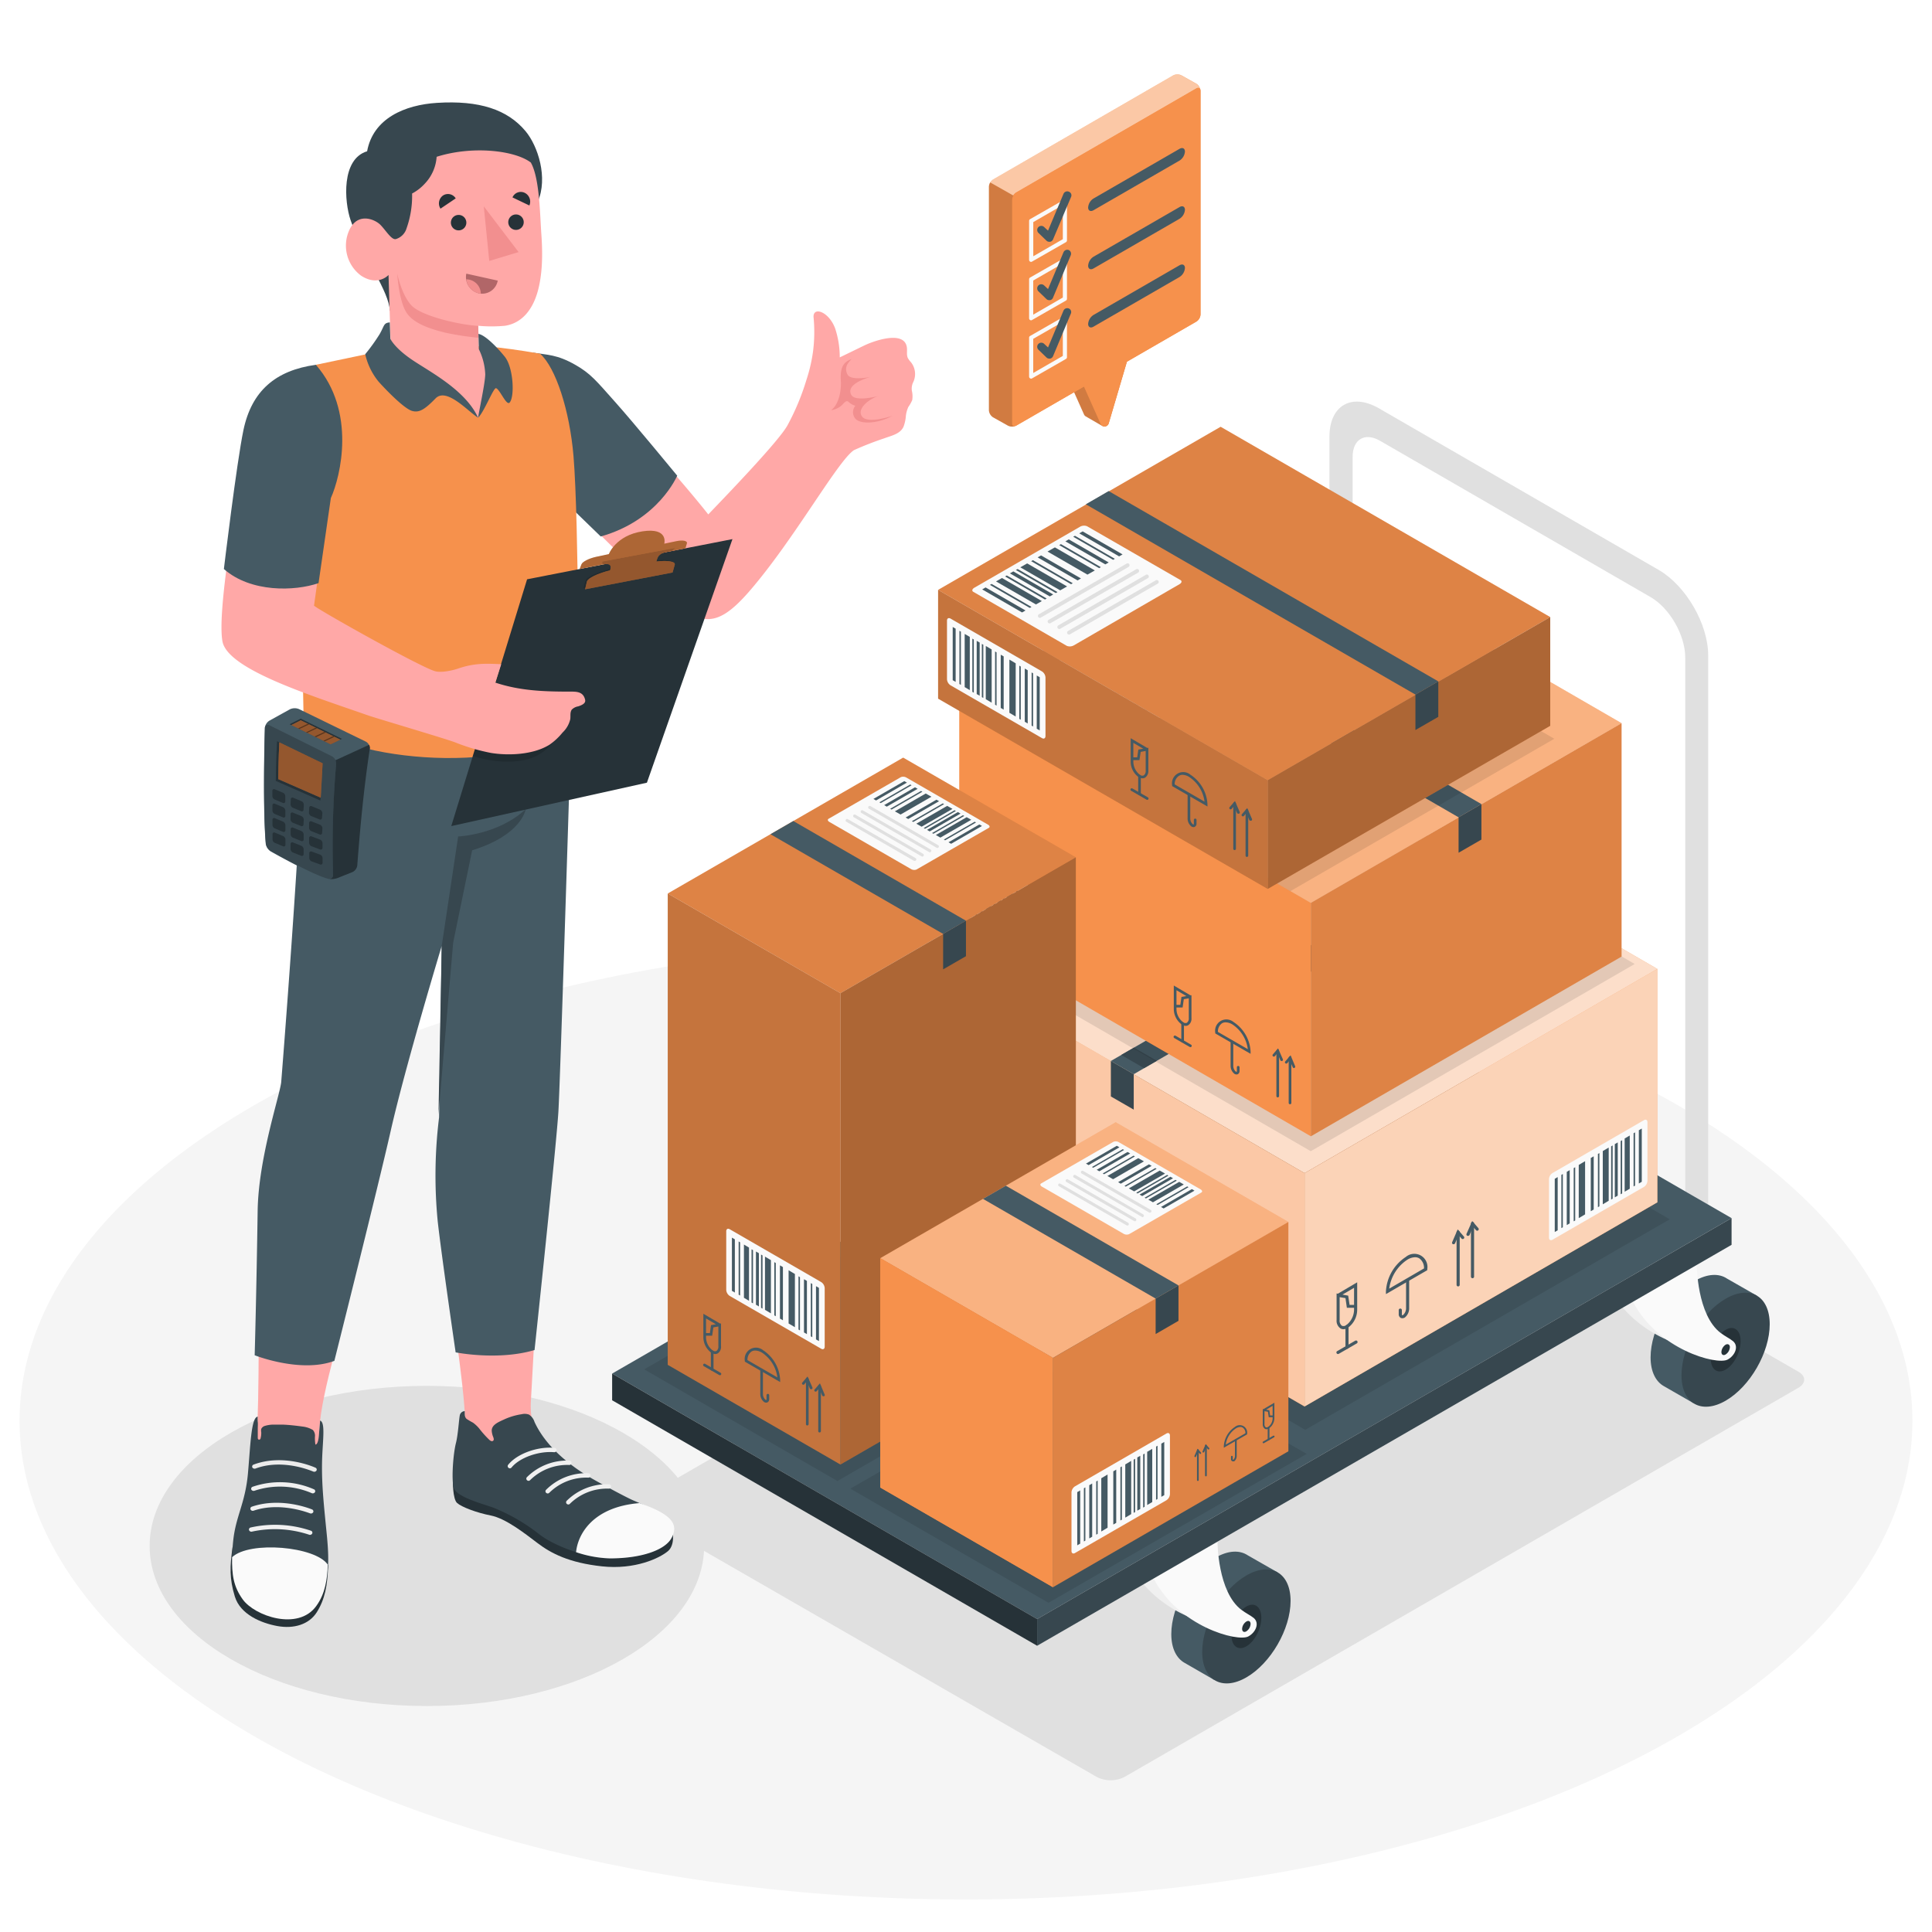 <svg class="animated" id="freepik_stories-checking-boxes" xmlns="http://www.w3.org/2000/svg" viewBox="0 0 500 500" version="1.1" xmlns:xlink="http://www.w3.org/1999/xlink" xmlns:svgjs="http://svgjs.com/svgjs"><style>svg#freepik_stories-checking-boxes:not(.animated) .animable {opacity: 0;}svg#freepik_stories-checking-boxes.animated #freepik--Boxes--inject-2 {animation: 1s 1 forwards ease-out slideDown,1.5s Infinite  linear floating;animation-delay: 0s,1s;}svg#freepik_stories-checking-boxes.animated #freepik--Character--inject-2 {animation: 1s 1 forwards linear slideLeft;animation-delay: 0s;}svg#freepik_stories-checking-boxes.animated #freepik--speech-bubble--inject-2 {animation: 1s 1 forwards cubic-bezier(.36,-0.01,.5,1.38) slideDown,1.5s Infinite  linear floating;animation-delay: 0s,1s;}            @keyframes slideDown {                0% {                    opacity: 0;                    transform: translateY(-30px);                }                100% {                    opacity: 1;                    transform: translateY(0);                }            }                    @keyframes floating {                0% {                    opacity: 1;                    transform: translateY(0px);                }                50% {                    transform: translateY(-10px);                }                100% {                    opacity: 1;                    transform: translateY(0px);                }            }                    @keyframes slideLeft {                0% {                    opacity: 0;                    transform: translateX(-30px);                }                100% {                    opacity: 1;                    transform: translateX(0);                }            }        </style><g id="freepik--Floor--inject-2" class="animable" style="transform-origin: 250px 367.69px;"><ellipse id="freepik--floor--inject-2" cx="250" cy="367.69" rx="244.94" ry="123.89" style="fill: rgb(245, 245, 245); transform-origin: 250px 367.69px;" class="animable"></ellipse></g><g id="freepik--Shadows--inject-2" class="animable" style="transform-origin: 252.826px 373.52px;"><ellipse id="freepik--Shadow--inject-2" cx="110.48" cy="400.09" rx="71.75" ry="41.43" style="fill: rgb(224, 224, 224); transform-origin: 110.48px 400.09px;" class="animable"></ellipse><path id="freepik--shadow--inject-2" d="M465.43,355,347.6,287.17a7.94,7.94,0,0,0-7.2,0L166,387.89c-2,1.14-2,3,0,4.15l117.83,67.83a7.94,7.94,0,0,0,7.2,0L465.43,359.15C467.42,358,467.42,356.14,465.43,355Z" style="fill: rgb(224, 224, 224); transform-origin: 315.711px 373.52px;" class="animable"></path></g><g id="freepik--Cart--inject-2" class="animable" style="transform-origin: 308.21px 269.801px;"><g id="freepik--cargo-car--inject-2" class="animable" style="transform-origin: 308.21px 269.801px;"><path d="M357.14,114.07l70,40.44c5,2.87,9,9.91,9,15.65v138.2l5.94,3.44V169.62c0-8.1-5.74-18-12.75-22.09l-72.52-41.89c-7-4-12.75-.73-12.75,7.37V255.18l6,3.46V118.13C350.1,113.66,353.27,111.83,357.14,114.07Z" style="fill: rgb(224, 224, 224); transform-origin: 393.07px 207.867px;" id="els0m7q4s2wc" class="animable"></path><path d="M303.13,422.9c0-7.28,5.12-16.14,11.43-19.78,3.31-1.92,6.28-2,8.37-.6h0l7.7,4.4-16.38,27.85-7.64-4.4v0C304.48,429.19,303.13,426.62,303.13,422.9Z" style="fill: rgb(69, 90, 100); transform-origin: 316.88px 418.166px;" id="el0bwynqszl53" class="animable"></path><path d="M322.56,407.73c-6.31,3.64-11.43,12.5-11.43,19.78s5.12,10.24,11.43,6.6S334,421.61,334,414.32,328.87,404.08,322.56,407.73Z" style="fill: rgb(55, 71, 79); transform-origin: 322.565px 420.916px;" id="elficivx6k8dk" class="animable"></path><path d="M326.43,418.68c0-2.84-1.74-4.15-3.87-2.92s-3.87,4.54-3.87,7.39,1.73,4.16,3.87,2.92S326.43,421.53,326.43,418.68Z" style="fill: rgb(38, 50, 56); transform-origin: 322.56px 420.918px;" id="elpshbrbkrcfi" class="animable"></path><path d="M309.17,395.57s0,13,6.22,17.65c1.17.87,2.41,1.47,3.14,2.08,1.59,1.32.54,3.74-1.39,4.78-2.8,1.5-18.05-2.56-24.51-15Z" style="fill: rgb(240, 240, 240); transform-origin: 305.968px 407.973px;" id="elmhk1t2qnejp" class="animable"></path><path d="M315.09,399s0,13,6.22,17.65c1.17.87,2.41,1.47,3.15,2.08,1.58,1.32.53,3.75-1.4,4.78-2.8,1.5-18.05-2.56-24.51-15Z" style="fill: rgb(250, 250, 250); transform-origin: 311.889px 411.403px;" id="elbtlt7tycta4" class="animable"></path><path d="M322.56,419.65a2.42,2.42,0,0,0-1.1,1.9c0,.7.49,1,1.1.63a2.43,2.43,0,0,0,1.09-1.9C323.65,419.59,323.16,419.3,322.56,419.65Z" style="fill: rgb(38, 50, 56); transform-origin: 322.555px 420.92px;" id="elwg0ydf9fke9" class="animable"></path><path d="M427.17,351.29c0-7.29,5.12-16.15,11.43-19.79,3.31-1.91,6.28-2,8.37-.59h0l7.7,4.4-16.38,27.84-7.64-4.39v0C428.52,357.58,427.17,355,427.17,351.29Z" style="fill: rgb(69, 90, 100); transform-origin: 440.92px 346.548px;" id="eltbt7dw7xww" class="animable"></path><path d="M446.6,336.11c-6.31,3.64-11.43,12.5-11.43,19.79s5.12,10.24,11.43,6.6S458,350,458,342.71,452.91,332.47,446.6,336.11Z" style="fill: rgb(55, 71, 79); transform-origin: 446.585px 349.305px;" id="el6u4sl27r8hp" class="animable"></path><path d="M450.47,347.07c0-2.85-1.74-4.16-3.87-2.92s-3.87,4.54-3.87,7.39,1.73,4.15,3.87,2.92S450.47,349.92,450.47,347.07Z" style="fill: rgb(38, 50, 56); transform-origin: 446.6px 349.303px;" id="elgzirlib320k" class="animable"></path><path d="M433.21,324s0,13,6.22,17.65c1.17.87,2.41,1.47,3.14,2.08,1.59,1.32.54,3.75-1.39,4.78-2.8,1.5-18.05-2.56-24.51-15Z" style="fill: rgb(240, 240, 240); transform-origin: 430.008px 336.403px;" id="elghjiufyf2ud" class="animable"></path><path d="M439.13,327.35s0,13,6.22,17.65c1.17.87,2.41,1.47,3.15,2.09,1.58,1.31.53,3.74-1.4,4.77-2.8,1.5-18.05-2.56-24.51-15Z" style="fill: rgb(250, 250, 250); transform-origin: 435.929px 339.753px;" id="el14kpiiz7bh7" class="animable"></path><path d="M446.6,348a2.42,2.42,0,0,0-1.1,1.9c0,.69.49,1,1.1.63a2.43,2.43,0,0,0,1.09-1.9C447.69,348,447.2,347.69,446.6,348Z" style="fill: rgb(38, 50, 56); transform-origin: 446.595px 349.283px;" id="el8a2rkaanf2h" class="animable"></path><polygon points="448.13 315.25 338.13 251.73 158.42 355.48 268.41 419.01 448.13 315.25" style="fill: rgb(69, 90, 100); transform-origin: 303.275px 335.37px;" id="elpd41fdspail" class="animable"></polygon><polygon points="448.13 315.25 448.13 322.16 268.41 425.92 268.41 419.01 448.13 315.25" style="fill: rgb(55, 71, 79); transform-origin: 358.27px 370.585px;" id="el0902o560dnt" class="animable"></polygon><polygon points="158.42 355.48 158.42 362.39 268.41 425.92 268.41 419.01 158.42 355.48" style="fill: rgb(38, 50, 56); transform-origin: 213.415px 390.7px;" id="elsrmwb9va4g" class="animable"></polygon></g></g><g id="freepik--Boxes--inject-2" class="animable" style="transform-origin: 299.425px 262.625px;"><g id="freepik--Box--inject-2" class="animable" style="transform-origin: 336.86px 285.415px;"><g id="freepik--shadow--inject-2"><polygon points="432.14 315.55 337.8 370.04 241.58 314.56 336.18 260.21 432.14 315.55" style="opacity: 0.1; transform-origin: 336.86px 315.125px;" class="animable" id="elu5eovph9kwd"></polygon></g><g id="freepik--box--inject-2" class="animable" style="transform-origin: 340.075px 282.395px;"><polygon points="428.93 250.76 342.53 200.79 251.22 253.64 337.62 303.61 428.93 250.76" style="fill: #F6914C; transform-origin: 340.075px 252.2px;" id="el1lyxowmmgqz" class="animable"></polygon><g id="elayte0ssiwif"><polygon points="428.93 250.76 342.53 200.79 251.22 253.64 337.62 303.61 428.93 250.76" style="fill: rgb(255, 255, 255); opacity: 0.7; transform-origin: 340.075px 252.2px;" class="animable" id="elc1z0d26003c"></polygon></g><polygon points="337.62 364 428.93 311.16 428.93 250.76 337.62 303.61 337.62 364" style="fill: #F6914C; transform-origin: 383.275px 307.38px;" id="el0s5jt0pgoatj" class="animable"></polygon><g id="elmcjc6kien4"><polygon points="337.62 364 428.93 311.16 428.93 250.76 337.62 303.61 337.62 364" style="fill: rgb(255, 255, 255); opacity: 0.6; transform-origin: 383.275px 307.38px;" class="animable" id="elkwds741yln"></polygon></g><path d="M347.7,344a1.56,1.56,0,0,1-.79-.21,2.39,2.39,0,0,1-1-2.17v-6.4h0v-.47l.33.06,5-2.95V339a5.77,5.77,0,0,1-2.47,4.67A2.18,2.18,0,0,1,347.7,344Zm-1-8.3v5.92a1.67,1.67,0,0,0,.57,1.48,1.16,1.16,0,0,0,1.09-.12,5.08,5.08,0,0,0,2.07-4v-.52h-1.86l-.36-2.51Zm2.57,2h1.16v-4.42l-3,1.76,1.48.27Z" style="fill: rgb(69, 90, 100); transform-origin: 348.57px 337.93px;" id="elo16oi6hcui" class="animable"></path><path d="M348.6,349.07a.4.4,0,0,1-.4-.4v-5.38a.4.4,0,1,1,.8,0v5.38A.4.4,0,0,1,348.6,349.07Z" style="fill: rgb(69, 90, 100); transform-origin: 348.6px 345.98px;" id="el1o9lqrp6kr3" class="animable"></path><path d="M346.27,350.42a.39.39,0,0,1-.35-.2.4.4,0,0,1,.14-.55l4.68-2.7a.4.4,0,0,1,.55.15.41.41,0,0,1-.15.55l-4.67,2.7A.53.53,0,0,1,346.27,350.42Z" style="fill: rgb(69, 90, 100); transform-origin: 348.602px 348.668px;" id="elljwasm92ibi" class="animable"></path><path d="M362.92,341.16a1,1,0,0,1-.45-.11,1.08,1.08,0,0,1-.48-1V339a.41.41,0,0,1,.81,0v1.1c0,.17,0,.25.08.27s.12,0,.26-.07a2.39,2.39,0,0,0,.75-1.82v-7.15a.4.4,0,0,1,.8,0v7.15a3.06,3.06,0,0,1-1.14,2.51A1.23,1.23,0,0,1,362.92,341.16Z" style="fill: rgb(69, 90, 100); transform-origin: 363.339px 336.047px;" id="el3w15snuzdwl" class="animable"></path><path d="M358.68,334.91v-.7a11.38,11.38,0,0,1,5.14-8.91,3.4,3.4,0,0,1,5.55,3.2v.23Zm7.55-9.54a4.06,4.06,0,0,0-2,.63,10.63,10.63,0,0,0-4.7,7.5l9-5.23a3,3,0,0,0-1.24-2.62A2.11,2.11,0,0,0,366.23,325.37Z" style="fill: rgb(69, 90, 100); transform-origin: 364.053px 329.699px;" id="elubz2mwufb2" class="animable"></path><path d="M377.36,332.92a.4.4,0,0,1-.4-.4V318.83a.41.41,0,0,1,.81,0v13.69A.4.4,0,0,1,377.36,332.92Z" style="fill: rgb(69, 90, 100); transform-origin: 377.365px 325.702px;" id="elzt9p78yjl7" class="animable"></path><path d="M376.19,322a.41.41,0,0,1-.16,0,.4.4,0,0,1-.21-.53l1.43-3.31,1.6,1.85a.4.4,0,0,1-.61.52l-.76-.87-.92,2.13A.41.41,0,0,1,376.19,322Z" style="fill: rgb(69, 90, 100); transform-origin: 377.365px 320.084px;" id="ela4fi6o72iob" class="animable"></path><path d="M381.09,330.8a.4.4,0,0,1-.41-.4V316.71a.41.41,0,1,1,.81,0V330.4A.4.4,0,0,1,381.09,330.8Z" style="fill: rgb(69, 90, 100); transform-origin: 381.085px 323.518px;" id="eln96syqgj39" class="animable"></path><path d="M379.91,319.83a.41.41,0,0,1-.16,0,.4.4,0,0,1-.21-.53L381,316l1.6,1.84a.4.4,0,1,1-.61.53l-.76-.88-.92,2.14A.41.41,0,0,1,379.91,319.83Z" style="fill: rgb(69, 90, 100); transform-origin: 381.103px 317.919px;" id="elm4cixzw48yn" class="animable"></path><polygon points="337.62 364 251.22 314.04 251.22 253.64 337.62 303.61 337.62 364" style="fill: #F6914C; transform-origin: 294.42px 308.82px;" id="elj9uqripwq5g" class="animable"></polygon><g id="elqfwjyg96qa"><polygon points="337.62 364 251.22 314.04 251.22 253.64 337.62 303.61 337.62 364" style="fill: rgb(255, 255, 255); opacity: 0.5; transform-origin: 294.42px 308.82px;" class="animable" id="elvc1j47boy2"></polygon></g><polygon points="287.49 283.76 293.41 287.17 293.41 277.99 287.49 274.58 287.49 283.76" style="fill: rgb(55, 71, 79); transform-origin: 290.45px 280.875px;" id="el6jnjvtn5g27" class="animable"></polygon><polygon points="293.41 278 384.72 225.15 378.8 221.73 287.49 274.58 293.41 278" style="fill: rgb(69, 90, 100); transform-origin: 336.105px 249.865px;" id="el4qmijqadpwa" class="animable"></polygon><polygon points="290.17 273.02 296.08 276.44 299.38 274.54 293.47 271.12 290.17 273.02" style="fill: rgb(55, 71, 79); transform-origin: 294.775px 273.78px;" id="elic9mn470un7" class="animable"></polygon><path d="M385,232.85l-24.19,13.93c-.44.26-.32.73.26,1.07l27.31,15.77a2.12,2.12,0,0,0,1.85.15l24.19-13.94c.44-.25.32-.73-.26-1.07L386.8,233A2.09,2.09,0,0,0,385,232.85Z" style="fill: rgb(250, 250, 250); transform-origin: 387.615px 248.314px;" id="ela9uazpb0akr" class="animable"></path><path d="M397.17,256.56a.5.5,0,0,0,.43-.25.5.5,0,0,0-.18-.68l-22.68-13.09a.5.5,0,0,0-.5.86l22.68,13.09A.43.43,0,0,0,397.17,256.56Z" style="fill: rgb(224, 224, 224); transform-origin: 385.85px 249.528px;" id="elu8omdrmxcmc" class="animable"></path><path d="M394.65,258a.5.5,0,0,0,.25-.93L372.23,244a.51.51,0,0,0-.69.18.52.52,0,0,0,.19.69l22.67,13.08A.45.45,0,0,0,394.65,258Z" style="fill: rgb(224, 224, 224); transform-origin: 383.312px 250.967px;" id="el8pp2gt60vld" class="animable"></path><path d="M392.13,259.44a.5.5,0,0,0,.25-.93l-22.67-13.09a.5.5,0,0,0-.5.87l22.67,13.09A.57.57,0,0,0,392.13,259.44Z" style="fill: rgb(224, 224, 224); transform-origin: 380.792px 252.397px;" id="elctixd408xu" class="animable"></path><path d="M389.61,260.89a.51.51,0,0,0,.44-.25.52.52,0,0,0-.19-.69l-22.67-13.08a.5.5,0,1,0-.5.86l22.67,13.09A.47.47,0,0,0,389.61,260.89Z" style="fill: rgb(224, 224, 224); transform-origin: 378.254px 253.832px;" id="el41y9my03mwg" class="animable"></path><polygon points="412.09 249.2 411.2 248.69 400.88 254.65 401.76 255.16 412.09 249.2" style="fill: rgb(69, 90, 100); transform-origin: 406.485px 251.925px;" id="elb5go1bhyr7d" class="animable"></polygon><polygon points="408.5 247.13 406.97 246.25 396.64 252.22 398.17 253.09 408.5 247.13" style="fill: rgb(69, 90, 100); transform-origin: 402.57px 249.67px;" id="el5jrhhor5xew" class="animable"></polygon><polygon points="404.91 245.05 404.03 244.54 393.7 250.51 394.58 251.01 404.91 245.05" style="fill: rgb(69, 90, 100); transform-origin: 399.305px 247.775px;" id="eliaivkefzbjl" class="animable"></polygon><polygon points="402.22 243.48 400.44 242.47 390.11 248.43 391.89 249.44 402.22 243.48" style="fill: rgb(69, 90, 100); transform-origin: 396.165px 245.955px;" id="eln6vlrko5jcs" class="animable"></polygon><polygon points="397.73 240.91 396.85 240.4 386.52 246.36 387.4 246.87 397.73 240.91" style="fill: rgb(69, 90, 100); transform-origin: 392.125px 243.635px;" id="eldpjf2r2ew0i" class="animable"></polygon><polygon points="395.17 239.4 393.26 238.32 382.93 244.29 384.84 245.37 395.17 239.4" style="fill: rgb(69, 90, 100); transform-origin: 389.05px 241.845px;" id="elsayzgx6dqp" class="animable"></polygon><polygon points="390.56 236.76 389.67 236.25 379.35 242.22 380.23 242.72 390.56 236.76" style="fill: rgb(69, 90, 100); transform-origin: 384.955px 239.485px;" id="elo04k4c2pk4q" class="animable"></polygon><polygon points="388.52 235.57 388.08 235.32 377.75 241.28 378.19 241.54 388.52 235.57" style="fill: rgb(69, 90, 100); transform-origin: 383.135px 238.43px;" id="elhmicpdldbx" class="animable"></polygon><polygon points="392.14 237.74 391.7 237.48 381.37 243.44 381.81 243.7 392.14 237.74" style="fill: rgb(69, 90, 100); transform-origin: 386.755px 240.59px;" id="elg3rle1wwk9o" class="animable"></polygon><polygon points="399.41 241.89 398.97 241.63 388.64 247.6 389.08 247.85 399.41 241.89" style="fill: rgb(69, 90, 100); transform-origin: 394.025px 244.74px;" id="eloeh9mim5bcc" class="animable"></polygon><polygon points="403.36 244.18 402.92 243.92 392.59 249.89 393.03 250.14 403.36 244.18" style="fill: rgb(69, 90, 100); transform-origin: 397.975px 247.03px;" id="elrzegkg1iwp" class="animable"></polygon><polygon points="406.16 245.85 405.72 245.59 395.39 251.56 395.83 251.81 406.16 245.85" style="fill: rgb(69, 90, 100); transform-origin: 400.775px 248.7px;" id="elfg7s1ih8gco" class="animable"></polygon><polygon points="410.09 248.03 409.65 247.78 399.32 253.74 399.76 253.99 410.09 248.03" style="fill: rgb(69, 90, 100); transform-origin: 404.705px 250.885px;" id="ell2w455j3xz9" class="animable"></polygon><polygon points="386.97 234.69 386.08 234.18 375.76 240.14 376.64 240.65 386.97 234.69" style="fill: rgb(69, 90, 100); transform-origin: 381.365px 237.415px;" id="el5k98hu4rq35" class="animable"></polygon><path d="M400.88,305.15V320.3c0,.58.41.82.92.53l23.65-13.66a2,2,0,0,0,.91-1.58V290.43c0-.58-.41-.82-.91-.53l-23.65,13.67A2,2,0,0,0,400.88,305.15Z" style="fill: rgb(250, 250, 250); transform-origin: 413.62px 305.365px;" id="elzm232yvuien" class="animable"></path><polygon points="424.89 292.07 424.13 292.51 424.13 306.28 424.89 305.84 424.89 292.07" style="fill: rgb(69, 90, 100); transform-origin: 424.51px 299.175px;" id="elmfy7gb9yymo" class="animable"></polygon><polygon points="421.78 293.87 420.46 294.64 420.46 308.41 421.78 307.64 421.78 293.87" style="fill: rgb(69, 90, 100); transform-origin: 421.12px 301.14px;" id="eluuatx7bv2ic" class="animable"></polygon><polygon points="418.67 295.66 417.91 296.1 417.91 309.87 418.67 309.43 418.67 295.66" style="fill: rgb(69, 90, 100); transform-origin: 418.29px 302.765px;" id="elvx3tlztmdh" class="animable"></polygon><polygon points="416.33 296.99 414.8 297.89 414.8 311.67 416.33 310.76 416.33 296.99" style="fill: rgb(69, 90, 100); transform-origin: 415.565px 304.33px;" id="elp05aodm81j8" class="animable"></polygon><polygon points="412.45 299.25 411.69 299.69 411.69 313.46 412.45 313.02 412.45 299.25" style="fill: rgb(69, 90, 100); transform-origin: 412.07px 306.355px;" id="elta677rruxkf" class="animable"></polygon><polygon points="410.22 300.51 408.58 301.48 408.58 315.25 410.22 314.28 410.22 300.51" style="fill: rgb(69, 90, 100); transform-origin: 409.4px 307.88px;" id="eliuwwrp1j8vs" class="animable"></polygon><polygon points="406.24 302.83 405.48 303.28 405.48 317.05 406.24 316.61 406.24 302.83" style="fill: rgb(69, 90, 100); transform-origin: 405.86px 309.94px;" id="eldo2qivs3h7i" class="animable"></polygon><polygon points="404.46 303.84 404.08 304.06 404.08 317.83 404.46 317.62 404.46 303.84" style="fill: rgb(69, 90, 100); transform-origin: 404.27px 310.835px;" id="el0v4kh3hjlhs" class="animable"></polygon><polygon points="407.66 302.08 407.27 302.31 407.27 316.08 407.66 315.86 407.66 302.08" style="fill: rgb(69, 90, 100); transform-origin: 407.465px 309.08px;" id="elyi0xma197j8" class="animable"></polygon><polygon points="413.92 298.42 413.54 298.64 413.54 312.41 413.92 312.19 413.92 298.42" style="fill: rgb(69, 90, 100); transform-origin: 413.73px 305.415px;" id="el2mjze1ubtgi" class="animable"></polygon><polygon points="417.35 296.45 416.96 296.67 416.96 310.44 417.35 310.22 417.35 296.45" style="fill: rgb(69, 90, 100); transform-origin: 417.155px 303.445px;" id="elawm4tuxufsi" class="animable"></polygon><polygon points="419.81 295.09 419.43 295.31 419.43 309.08 419.81 308.86 419.81 295.09" style="fill: rgb(69, 90, 100); transform-origin: 419.62px 302.085px;" id="elhkw6quqq2na" class="animable"></polygon><polygon points="423.15 293.06 422.77 293.28 422.77 307.05 423.15 306.83 423.15 293.06" style="fill: rgb(69, 90, 100); transform-origin: 422.96px 300.055px;" id="elgx2s5uhszm7" class="animable"></polygon><polygon points="403.13 304.63 402.37 305.07 402.37 318.84 403.13 318.4 403.13 304.63" style="fill: rgb(69, 90, 100); transform-origin: 402.75px 311.735px;" id="ellrmusal5vdi" class="animable"></polygon></g></g><g id="freepik--box--inject-2" class="animable" style="transform-origin: 335.655px 216.22px;"><g id="freepik--shadow--inject-2"><polygon points="423.06 249.48 339.23 297.93 250.56 246.63 334.38 198.18 423.06 249.48" style="opacity: 0.1; transform-origin: 336.81px 248.055px;" class="animable" id="el26w4z2pdqn3"></polygon></g><g id="freepik--box--inject-2" class="animable" style="transform-origin: 333.955px 214.29px;"><polygon points="248.25 181.02 328.67 134.51 419.66 187.16 339.25 233.67 248.25 181.02" style="fill: #F6914C; transform-origin: 333.955px 184.09px;" id="elr5gglruymq" class="animable"></polygon><g id="el4czh4gixvl5"><polygon points="248.25 181.02 328.67 134.51 419.66 187.16 339.25 233.67 248.25 181.02" style="fill: rgb(255, 255, 255); opacity: 0.3; transform-origin: 333.955px 184.09px;" class="animable" id="eludu83qd7dz"></polygon></g><path d="M286.79,164.55,311,178.48c.44.25.32.73-.26,1.07l-27.31,15.76a2.09,2.09,0,0,1-1.85.16l-24.19-13.94c-.44-.26-.32-.73.26-1.07L285,164.7A2,2,0,0,1,286.79,164.55Z" style="fill: rgb(250, 250, 250); transform-origin: 284.195px 180.01px;" id="elkjjyvy6o5f" class="animable"></path><path d="M274.58,188.26a.52.52,0,0,1-.44-.25.5.5,0,0,1,.19-.68L297,174.24a.5.5,0,1,1,.5.86l-22.67,13.09A.47.47,0,0,1,274.58,188.26Z" style="fill: rgb(224, 224, 224); transform-origin: 285.935px 181.202px;" id="el4hw1yd4trek" class="animable"></path><path d="M277.09,189.7a.5.5,0,0,1-.43-.25.5.5,0,0,1,.18-.68l22.68-13.09a.5.5,0,1,1,.5.86l-22.68,13.09A.43.43,0,0,1,277.09,189.7Z" style="fill: rgb(224, 224, 224); transform-origin: 288.454px 182.642px;" id="eln86e3gtbefp" class="animable"></path><path d="M279.61,191.14a.5.5,0,0,1-.25-.93L302,177.12a.49.49,0,0,1,.68.18.51.51,0,0,1-.18.69l-22.67,13.09A.54.54,0,0,1,279.61,191.14Z" style="fill: rgb(224, 224, 224); transform-origin: 290.931px 184.095px;" id="elqjuczknfr" class="animable"></path><path d="M282.13,192.58a.48.48,0,0,1-.43-.25.5.5,0,0,1,.18-.68l22.67-13.09a.5.5,0,0,1,.5.87l-22.67,13.09A.57.57,0,0,1,282.13,192.58Z" style="fill: rgb(224, 224, 224); transform-origin: 293.468px 185.537px;" id="el6ozbw3xf9sm" class="animable"></path><polygon points="259.66 180.9 260.54 180.39 270.87 186.35 269.98 186.86 259.66 180.9" style="fill: rgb(69, 90, 100); transform-origin: 265.265px 183.625px;" id="elt2rnkasfs18" class="animable"></polygon><polygon points="263.25 178.82 264.77 177.95 275.1 183.91 273.57 184.79 263.25 178.82" style="fill: rgb(69, 90, 100); transform-origin: 269.175px 181.37px;" id="elqpsfcigshem" class="animable"></polygon><polygon points="266.83 176.75 267.72 176.24 278.04 182.2 277.16 182.71 266.83 176.75" style="fill: rgb(69, 90, 100); transform-origin: 272.435px 179.475px;" id="eltt5yegz5ej" class="animable"></polygon><polygon points="269.52 175.18 271.3 174.17 281.63 180.13 279.85 181.14 269.52 175.18" style="fill: rgb(69, 90, 100); transform-origin: 275.575px 177.655px;" id="el3ip1accmocm" class="animable"></polygon><polygon points="274.01 172.6 274.89 172.1 285.22 178.06 284.34 178.57 274.01 172.6" style="fill: rgb(69, 90, 100); transform-origin: 279.615px 175.335px;" id="elnvlfklvrsc8" class="animable"></polygon><polygon points="276.57 171.1 278.48 170.02 288.81 175.99 286.9 177.06 276.57 171.1" style="fill: rgb(69, 90, 100); transform-origin: 282.69px 173.54px;" id="elwb5p35wmrjs" class="animable"></polygon><polygon points="281.19 168.46 282.07 167.95 292.4 173.91 291.51 174.42 281.19 168.46" style="fill: rgb(69, 90, 100); transform-origin: 286.795px 171.185px;" id="elqa58lmhur6o" class="animable"></polygon><polygon points="283.23 167.27 283.67 167.02 293.99 172.98 293.55 173.23 283.23 167.27" style="fill: rgb(69, 90, 100); transform-origin: 288.61px 170.125px;" id="elncovuukpc68" class="animable"></polygon><polygon points="279.6 169.43 280.04 169.18 290.37 175.14 289.93 175.4 279.6 169.43" style="fill: rgb(69, 90, 100); transform-origin: 284.985px 172.29px;" id="elt43um2r56u" class="animable"></polygon><polygon points="272.33 173.59 272.77 173.33 283.1 179.29 282.66 179.55 272.33 173.59" style="fill: rgb(69, 90, 100); transform-origin: 277.715px 176.44px;" id="els92fsx1s3wo" class="animable"></polygon><polygon points="268.38 175.88 268.82 175.62 279.15 181.59 278.71 181.84 268.38 175.88" style="fill: rgb(69, 90, 100); transform-origin: 273.765px 178.73px;" id="el4ykc8pv9kkr" class="animable"></polygon><polygon points="265.58 177.55 266.03 177.29 276.35 183.25 275.91 183.51 265.58 177.55" style="fill: rgb(69, 90, 100); transform-origin: 270.965px 180.4px;" id="el3trkd3razp5" class="animable"></polygon><polygon points="261.65 179.73 262.1 179.47 272.42 185.44 271.98 185.69 261.65 179.73" style="fill: rgb(69, 90, 100); transform-origin: 267.035px 182.58px;" id="elea6rh5cqrx" class="animable"></polygon><polygon points="284.78 166.39 285.66 165.88 295.99 171.84 295.1 172.35 284.78 166.39" style="fill: rgb(69, 90, 100); transform-origin: 290.385px 169.115px;" id="el4auaesvrbad" class="animable"></polygon><polygon points="339.25 294.07 248.25 241.42 248.25 181.02 339.25 233.67 339.25 294.07" style="fill: #F6914C; transform-origin: 293.75px 237.545px;" id="eligql9en8mqj" class="animable"></polygon><polygon points="339.25 294.07 419.66 247.56 419.66 187.16 339.25 233.67 339.25 294.07" style="fill: #F6914C; transform-origin: 379.455px 240.615px;" id="elggdqa69vqtj" class="animable"></polygon><g id="elju6j8hkf0ab"><polygon points="339.25 294.07 419.66 247.56 419.66 187.16 339.25 233.67 339.25 294.07" style="opacity: 0.1; transform-origin: 379.455px 240.615px;" class="animable" id="elrzas0f9x2t"></polygon></g><polygon points="383.39 217.28 377.48 220.69 377.48 211.51 383.39 208.1 383.39 217.28" style="fill: rgb(55, 71, 79); transform-origin: 380.435px 214.395px;" id="elicosn5p2znl" class="animable"></polygon><polygon points="377.48 211.52 286.48 158.87 292.39 155.45 383.39 208.1 377.48 211.52" style="fill: rgb(69, 90, 100); transform-origin: 334.935px 183.485px;" id="elwnljdwqq6ks" class="animable"></polygon><path d="M305.89,265.18a5,5,0,0,1-2.11-4v-6.12l4.29,2.52.28,0V258h0v5.47a2,2,0,0,1-.84,1.85,1.29,1.29,0,0,1-.67.18A2,2,0,0,1,305.89,265.18Zm.48-6.59-.31,2.15h-1.59v.45a4.32,4.32,0,0,0,1.77,3.39.94.94,0,0,0,.93.11,1.41,1.41,0,0,0,.49-1.26v-5.07Zm-.61-.59,1.27-.22-2.56-1.51v3.78h1Z" style="fill: rgb(69, 90, 100); transform-origin: 306.071px 260.28px;" id="elchhs2scm11k" class="animable"></path><path d="M306.07,269.82a.34.34,0,0,0,.34-.34v-4.6a.34.34,0,0,0-.34-.34.35.35,0,0,0-.35.34v4.6A.35.35,0,0,0,306.07,269.82Z" style="fill: rgb(69, 90, 100); transform-origin: 306.065px 267.18px;" id="elen5bx040r5" class="animable"></path><path d="M308.06,271a.34.34,0,0,0,.18-.64l-4-2.31a.34.34,0,1,0-.34.6l4,2.3A.3.3,0,0,0,308.06,271Z" style="fill: rgb(69, 90, 100); transform-origin: 306.073px 269.503px;" id="elx5fj1kub3h" class="animable"></path><path d="M320,278.07a.82.82,0,0,0,.38-.09.93.93,0,0,0,.41-.83v-.94a.35.35,0,0,0-.34-.35.35.35,0,0,0-.35.35v.94a.34.34,0,0,1-.06.23.32.32,0,0,1-.23-.06,2,2,0,0,1-.64-1.55v-6.11a.35.35,0,0,0-.34-.35.35.35,0,0,0-.35.35v6.11a2.61,2.61,0,0,0,1,2.14A1,1,0,0,0,320,278.07Z" style="fill: rgb(69, 90, 100); transform-origin: 319.635px 273.69px;" id="el8h28o1sb8wy" class="animable"></path><path d="M314.51,267.45v-.2a2.92,2.92,0,0,1,4.75-2.74,9.74,9.74,0,0,1,4.39,7.62v.6Zm1.76-2.64a2.56,2.56,0,0,0-1.07,2.25l7.73,4.46a9.07,9.07,0,0,0-4-6.41,3.51,3.51,0,0,0-1.71-.53A1.89,1.89,0,0,0,316.27,264.81Z" style="fill: rgb(69, 90, 100); transform-origin: 319.058px 268.28px;" id="eljiq39k3r0k" class="animable"></path><path d="M333.86,285.78a.34.34,0,0,0,.34-.34v-11.7a.34.34,0,0,0-.34-.34.35.35,0,0,0-.35.34v11.7A.35.35,0,0,0,333.86,285.78Z" style="fill: rgb(69, 90, 100); transform-origin: 333.855px 279.59px;" id="elbnre5kqymig" class="animable"></path><path d="M334.86,276.41a.35.35,0,0,0,.32-.48L334,273.1l-1.36,1.58a.34.34,0,0,0,0,.48.36.36,0,0,0,.49,0l.65-.75.79,1.82A.34.34,0,0,0,334.86,276.41Z" style="fill: rgb(69, 90, 100); transform-origin: 333.873px 274.755px;" id="elcyce66v7n67" class="animable"></path><path d="M330.67,284a.35.35,0,0,0,.35-.34v-11.7a.35.35,0,0,0-.35-.35.35.35,0,0,0-.34.35v11.7A.34.34,0,0,0,330.67,284Z" style="fill: rgb(69, 90, 100); transform-origin: 330.675px 277.805px;" id="el7a4wf3uf1rw" class="animable"></path><path d="M331.68,274.59a.34.34,0,0,0,.14,0,.36.36,0,0,0,.18-.46l-1.23-2.82-1.36,1.57a.34.34,0,1,0,.52.45l.65-.75.79,1.83A.33.33,0,0,0,331.68,274.59Z" style="fill: rgb(69, 90, 100); transform-origin: 330.675px 272.954px;" id="elfytfg84qj77" class="animable"></path><path d="M276,236V251.1c0,.58-.41.82-.92.53L251.47,238a2.06,2.06,0,0,1-.91-1.59V221.23c0-.58.41-.82.92-.52l23.64,13.66A2,2,0,0,1,276,236Z" style="fill: rgb(250, 250, 250); transform-origin: 263.28px 236.167px;" id="eluqqdgml3898" class="animable"></path><polygon points="252.03 222.88 252.79 223.32 252.79 237.09 252.03 236.65 252.03 222.88" style="fill: rgb(69, 90, 100); transform-origin: 252.41px 229.985px;" id="els2561gbhom" class="animable"></polygon><polygon points="255.13 224.67 256.45 225.44 256.45 239.21 255.13 238.44 255.13 224.67" style="fill: rgb(69, 90, 100); transform-origin: 255.79px 231.94px;" id="elqcqs4w8b55" class="animable"></polygon><polygon points="258.24 226.46 259 226.9 259 240.67 258.24 240.23 258.24 226.46" style="fill: rgb(69, 90, 100); transform-origin: 258.62px 233.565px;" id="elw3tq80idlc" class="animable"></polygon><polygon points="260.58 227.79 262.11 228.7 262.11 242.47 260.58 241.56 260.58 227.79" style="fill: rgb(69, 90, 100); transform-origin: 261.345px 235.13px;" id="el52vstl6tw0x" class="animable"></polygon><polygon points="264.46 230.05 265.22 230.49 265.22 244.26 264.46 243.82 264.46 230.05" style="fill: rgb(69, 90, 100); transform-origin: 264.84px 237.155px;" id="eljdsr1seqxl" class="animable"></polygon><polygon points="266.7 231.31 268.33 232.28 268.33 246.06 266.7 245.08 266.7 231.31" style="fill: rgb(69, 90, 100); transform-origin: 267.515px 238.685px;" id="el7wu9h5p75fw" class="animable"></polygon><polygon points="270.68 233.64 271.44 234.08 271.44 247.85 270.68 247.41 270.68 233.64" style="fill: rgb(69, 90, 100); transform-origin: 271.06px 240.745px;" id="elchofw2cr97k" class="animable"></polygon><polygon points="272.45 234.65 272.83 234.87 272.83 248.64 272.45 248.42 272.45 234.65" style="fill: rgb(69, 90, 100); transform-origin: 272.64px 241.645px;" id="el9ah3c6e5dik" class="animable"></polygon><polygon points="269.26 232.89 269.64 233.11 269.64 246.88 269.26 246.66 269.26 232.89" style="fill: rgb(69, 90, 100); transform-origin: 269.45px 239.885px;" id="elimq7cgg5di" class="animable"></polygon><polygon points="263 229.22 263.38 229.44 263.38 243.21 263 242.99 263 229.22" style="fill: rgb(69, 90, 100); transform-origin: 263.19px 236.215px;" id="elcu73j27g3qm" class="animable"></polygon><polygon points="259.57 227.25 259.95 227.47 259.95 241.24 259.57 241.02 259.57 227.25" style="fill: rgb(69, 90, 100); transform-origin: 259.76px 234.245px;" id="el0txt4ti0joa" class="animable"></polygon><polygon points="257.1 225.89 257.49 226.11 257.49 239.88 257.1 239.66 257.1 225.89" style="fill: rgb(69, 90, 100); transform-origin: 257.295px 232.885px;" id="elu6hu9n5665" class="animable"></polygon><polygon points="253.76 223.87 254.15 224.09 254.15 237.85 253.76 237.63 253.76 223.87" style="fill: rgb(69, 90, 100); transform-origin: 253.955px 230.86px;" id="elnh8jss3epp" class="animable"></polygon><polygon points="273.78 235.43 274.55 235.87 274.55 249.64 273.78 249.2 273.78 235.43" style="fill: rgb(69, 90, 100); transform-origin: 274.165px 242.535px;" id="ely9nyl4p2aze" class="animable"></polygon></g></g><g id="freepik--box--inject-2" class="animable" style="transform-origin: 322.515px 170.535px;"><g id="freepik--shadow--inject-2"><polygon points="246.81 180.19 333.96 230.62 402.25 191.19 314.95 140.78 246.81 180.19" style="opacity: 0.1; transform-origin: 324.53px 185.7px;" class="animable" id="elzppjqhkdlzg"></polygon></g><g id="freepik--box--inject-2" class="animable" style="transform-origin: 321.99px 170.255px;"><polygon points="242.78 152.66 315.9 110.45 401.2 159.7 328.08 201.91 242.78 152.66" style="fill: #F6914C; transform-origin: 321.99px 156.18px;" id="el48ojg3arlfk" class="animable"></polygon><g id="elx5l9pj6tpja"><polygon points="242.78 152.66 315.9 110.45 401.2 159.7 328.08 201.91 242.78 152.66" style="opacity: 0.1; transform-origin: 321.99px 156.18px;" class="animable" id="elana3c8fzjn6"></polygon></g><path d="M281.33,136.19l24.18,13.93c.44.26.32.73-.26,1.07L277.94,167a2.12,2.12,0,0,1-1.85.15L251.9,153.17c-.44-.25-.32-.73.26-1.07l27.32-15.76A2.09,2.09,0,0,1,281.33,136.19Z" style="fill: rgb(250, 250, 250); transform-origin: 278.705px 151.668px;" id="elmc3lnqvysm" class="animable"></path><path d="M269.11,159.9a.5.5,0,0,1-.25-.93l22.67-13.09a.5.5,0,1,1,.5.86l-22.67,13.09A.47.47,0,0,1,269.11,159.9Z" style="fill: rgb(224, 224, 224); transform-origin: 280.47px 152.842px;" id="elujw3h6obfy" class="animable"></path><path d="M271.63,161.34a.5.5,0,0,1-.25-.93l22.67-13.09a.5.5,0,0,1,.68.18.51.51,0,0,1-.18.69l-22.67,13.08A.47.47,0,0,1,271.63,161.34Z" style="fill: rgb(224, 224, 224); transform-origin: 282.966px 154.297px;" id="ellumo0ewjye" class="animable"></path><path d="M274.14,162.78a.5.5,0,0,1-.25-.93l22.67-13.09a.5.5,0,1,1,.5.87l-22.67,13.09A.54.54,0,0,1,274.14,162.78Z" style="fill: rgb(224, 224, 224); transform-origin: 285.478px 155.737px;" id="ele1i7c6qfe8a" class="animable"></path><path d="M276.66,164.23a.5.5,0,0,1-.43-.25.51.51,0,0,1,.18-.69l22.67-13.08a.5.5,0,1,1,.5.86l-22.67,13.09A.47.47,0,0,1,276.66,164.23Z" style="fill: rgb(224, 224, 224); transform-origin: 288.018px 157.172px;" id="el2dhgc4x16s" class="animable"></path><polygon points="254.19 152.54 255.07 152.03 265.4 157.99 264.51 158.5 254.19 152.54" style="fill: rgb(69, 90, 100); transform-origin: 259.795px 155.265px;" id="elg7mfaqw7zgd" class="animable"></polygon><polygon points="257.77 150.47 259.31 149.59 269.63 155.56 268.1 156.43 257.77 150.47" style="fill: rgb(69, 90, 100); transform-origin: 263.7px 153.01px;" id="el1n463bx86wxj" class="animable"></polygon><polygon points="261.36 148.39 262.25 147.88 272.57 153.85 271.69 154.35 261.36 148.39" style="fill: rgb(69, 90, 100); transform-origin: 266.965px 151.115px;" id="ellum5lg8adui" class="animable"></polygon><polygon points="264.05 146.82 265.83 145.81 276.16 151.77 274.38 152.78 264.05 146.82" style="fill: rgb(69, 90, 100); transform-origin: 270.105px 149.295px;" id="elsue0il97x2f" class="animable"></polygon><polygon points="268.54 144.25 269.42 143.74 279.75 149.7 278.87 150.21 268.54 144.25" style="fill: rgb(69, 90, 100); transform-origin: 274.145px 146.975px;" id="elq915yrikj6o" class="animable"></polygon><polygon points="271.1 142.74 273.01 141.66 283.34 147.63 281.43 148.71 271.1 142.74" style="fill: rgb(69, 90, 100); transform-origin: 277.22px 145.185px;" id="el9dz5gz3fpbo" class="animable"></polygon><polygon points="275.72 140.1 276.6 139.59 286.93 145.56 286.05 146.06 275.72 140.1" style="fill: rgb(69, 90, 100); transform-origin: 281.325px 142.825px;" id="el6h2pnrtrdfx" class="animable"></polygon><polygon points="277.75 138.91 278.2 138.66 288.52 144.62 288.08 144.88 277.75 138.91" style="fill: rgb(69, 90, 100); transform-origin: 283.135px 141.77px;" id="elz2pag0qkeb" class="animable"></polygon><polygon points="274.13 141.08 274.57 140.82 284.9 146.78 284.46 147.04 274.13 141.08" style="fill: rgb(69, 90, 100); transform-origin: 279.515px 143.93px;" id="el4pglhxs13zp" class="animable"></polygon><polygon points="266.86 145.23 267.31 144.97 277.63 150.94 277.19 151.19 266.86 145.23" style="fill: rgb(69, 90, 100); transform-origin: 272.245px 148.08px;" id="elmtdlxdfkm7" class="animable"></polygon><polygon points="262.91 147.52 263.36 147.26 273.68 153.23 273.24 153.48 262.91 147.52" style="fill: rgb(69, 90, 100); transform-origin: 268.295px 150.37px;" id="el3bkboqmtsh2" class="animable"></polygon><polygon points="260.12 149.19 260.56 148.93 270.88 154.9 270.44 155.15 260.12 149.19" style="fill: rgb(69, 90, 100); transform-origin: 265.5px 152.04px;" id="elyewf6qfahy" class="animable"></polygon><polygon points="256.19 151.37 256.63 151.12 266.95 157.08 266.51 157.33 256.19 151.37" style="fill: rgb(69, 90, 100); transform-origin: 261.57px 154.225px;" id="elwpj58o6f11" class="animable"></polygon><polygon points="279.31 138.03 280.19 137.52 290.52 143.48 289.63 143.99 279.31 138.03" style="fill: rgb(69, 90, 100); transform-origin: 284.915px 140.755px;" id="elhxswnzpjv2" class="animable"></polygon><polygon points="328.08 230.06 242.78 180.81 242.78 152.66 328.08 201.91 328.08 230.06" style="fill: #F6914C; transform-origin: 285.43px 191.36px;" id="el1kmf37g4sb5" class="animable"></polygon><g id="elc3vu66h2zvf"><g style="opacity: 0.2; transform-origin: 285.43px 191.36px;" class="animable" id="elroear21brrf"><polygon points="328.08 230.06 242.78 180.81 242.78 152.66 328.08 201.91 328.08 230.06" id="el6reyaixv9a" class="animable" style="transform-origin: 285.43px 191.36px;"></polygon></g></g><polygon points="328.08 230.06 401.2 187.84 401.2 159.7 328.08 201.91 328.08 230.06" style="fill: #F6914C; transform-origin: 364.64px 194.88px;" id="eleps70dpye8c" class="animable"></polygon><g id="elqqm3gk7sn4"><polygon points="328.08 230.06 401.2 187.84 401.2 159.7 328.08 201.91 328.08 230.06" style="opacity: 0.3; transform-origin: 364.64px 194.88px;" class="animable" id="elxfqk0iweb4d"></polygon></g><polygon points="372.23 185.52 366.31 188.93 366.31 179.76 372.23 176.34 372.23 185.52" style="fill: rgb(55, 71, 79); transform-origin: 369.27px 182.635px;" id="ellhp9038ge8j" class="animable"></polygon><polygon points="366.31 179.76 281.01 130.51 286.92 127.09 372.23 176.34 366.31 179.76" style="fill: rgb(69, 90, 100); transform-origin: 326.62px 153.425px;" id="el7w73n5osd7i" class="animable"></polygon><path d="M294.73,201.16a4.94,4.94,0,0,1-2.11-4v-6.11l4.29,2.52.28-.05v.4h0v5.47a2.06,2.06,0,0,1-.84,1.86,1.31,1.31,0,0,1-.67.17A1.88,1.88,0,0,1,294.73,201.16Zm.48-6.58-.32,2.14h-1.58v.45a4.34,4.34,0,0,0,1.77,3.4.94.94,0,0,0,.92.1,1.39,1.39,0,0,0,.5-1.26v-5.06Zm-.61-.59,1.27-.23-2.56-1.5V196h1Z" style="fill: rgb(69, 90, 100); transform-origin: 294.91px 196.235px;" id="elgsivma4tw1t" class="animable"></path><path d="M294.9,205.8a.35.35,0,0,0,.35-.34v-4.59a.35.35,0,0,0-.35-.35.35.35,0,0,0-.34.35v4.59A.34.34,0,0,0,294.9,205.8Z" style="fill: rgb(69, 90, 100); transform-origin: 294.905px 203.16px;" id="elrc7mk6mvrt" class="animable"></path><path d="M296.9,207a.33.33,0,0,0,.3-.18.35.35,0,0,0-.13-.47l-4-2.3a.34.34,0,0,0-.47.13.33.33,0,0,0,.12.46l4,2.31A.34.34,0,0,0,296.9,207Z" style="fill: rgb(69, 90, 100); transform-origin: 294.897px 205.502px;" id="elcomxv6zeo64" class="animable"></path><path d="M308.87,214.06a.79.79,0,0,0,.37-.1.9.9,0,0,0,.42-.83v-.94a.35.35,0,0,0-.35-.34.34.34,0,0,0-.34.34v.94c0,.14,0,.22-.07.23s-.1,0-.22-.06a2,2,0,0,1-.64-1.55v-6.11a.34.34,0,0,0-.34-.34.35.35,0,0,0-.35.34v6.11a2.62,2.62,0,0,0,1,2.15A1.12,1.12,0,0,0,308.87,214.06Z" style="fill: rgb(69, 90, 100); transform-origin: 308.505px 209.68px;" id="elkvfm79cdqgp" class="animable"></path><path d="M303.35,203.44v-.2a2.91,2.91,0,0,1,4.74-2.74,9.73,9.73,0,0,1,4.4,7.62v.6Zm1.75-2.64A2.56,2.56,0,0,0,304,203l7.73,4.46a9,9,0,0,0-4-6.4,3.46,3.46,0,0,0-1.72-.54A1.84,1.84,0,0,0,305.1,200.8Z" style="fill: rgb(69, 90, 100); transform-origin: 307.897px 204.267px;" id="elembivb0nz9w" class="animable"></path><path d="M322.69,221.77a.35.35,0,0,0,.35-.34V209.72a.35.35,0,0,0-.35-.34.34.34,0,0,0-.34.34v11.71A.34.34,0,0,0,322.69,221.77Z" style="fill: rgb(69, 90, 100); transform-origin: 322.695px 215.575px;" id="elmt2bfqat1ig" class="animable"></path><path d="M323.7,212.39a.31.31,0,0,0,.13,0,.33.33,0,0,0,.18-.45l-1.22-2.82-1.37,1.57a.35.35,0,0,0,0,.49.34.34,0,0,0,.48,0l.65-.75.79,1.83A.36.36,0,0,0,323.7,212.39Z" style="fill: rgb(69, 90, 100); transform-origin: 322.681px 210.759px;" id="el0cgpkpiqhv4" class="animable"></path><path d="M319.51,220a.35.35,0,0,0,.35-.35v-11.7a.35.35,0,0,0-.35-.34.34.34,0,0,0-.34.34v11.7A.35.35,0,0,0,319.51,220Z" style="fill: rgb(69, 90, 100); transform-origin: 319.515px 213.805px;" id="elyv3vw8htxl" class="animable"></path><path d="M320.52,210.58a.31.31,0,0,0,.13,0,.33.33,0,0,0,.18-.45l-1.22-2.83-1.37,1.58a.35.35,0,0,0,0,.48.33.33,0,0,0,.48,0l.65-.75.79,1.82A.36.36,0,0,0,320.52,210.58Z" style="fill: rgb(69, 90, 100); transform-origin: 319.503px 208.943px;" id="el9pvfcuv8wb" class="animable"></path><path d="M270.57,175.34v15.15c0,.58-.41.82-.91.53L246,177.36a2,2,0,0,1-.92-1.58V160.62c0-.58.41-.82.92-.53l23.64,13.66A2,2,0,0,1,270.57,175.34Z" style="fill: rgb(250, 250, 250); transform-origin: 257.825px 175.555px;" id="elzqr6597e4id" class="animable"></path><polygon points="246.56 162.26 247.32 162.7 247.32 176.47 246.56 176.03 246.56 162.26" style="fill: rgb(69, 90, 100); transform-origin: 246.94px 169.365px;" id="elz5scosekh47" class="animable"></polygon><polygon points="249.66 164.06 250.98 164.83 250.98 178.6 249.66 177.82 249.66 164.06" style="fill: rgb(69, 90, 100); transform-origin: 250.32px 171.33px;" id="el1lw7frvd2pc" class="animable"></polygon><polygon points="252.77 165.85 253.54 166.29 253.54 180.06 252.77 179.62 252.77 165.85" style="fill: rgb(69, 90, 100); transform-origin: 253.155px 172.955px;" id="elwesb5547g0q" class="animable"></polygon><polygon points="255.12 167.18 256.64 168.08 256.64 181.85 255.12 180.95 255.12 167.18" style="fill: rgb(69, 90, 100); transform-origin: 255.88px 174.515px;" id="elzkq6otpicfo" class="animable"></polygon><polygon points="258.99 169.44 259.75 169.88 259.75 183.65 258.99 183.21 258.99 169.44" style="fill: rgb(69, 90, 100); transform-origin: 259.37px 176.545px;" id="elooqr8qiupy" class="animable"></polygon><polygon points="261.23 170.7 262.86 171.67 262.86 185.44 261.23 184.47 261.23 170.7" style="fill: rgb(69, 90, 100); transform-origin: 262.045px 178.07px;" id="elc3v9q4ls5x7" class="animable"></polygon><polygon points="265.21 173.02 265.97 173.47 265.97 187.24 265.21 186.79 265.21 173.02" style="fill: rgb(69, 90, 100); transform-origin: 265.59px 180.13px;" id="elv7e7q5pji8" class="animable"></polygon><polygon points="266.98 174.03 267.36 174.25 267.36 188.02 266.98 187.8 266.98 174.03" style="fill: rgb(69, 90, 100); transform-origin: 267.17px 181.025px;" id="el04l60jhjznzi" class="animable"></polygon><polygon points="263.79 172.27 264.17 172.5 264.17 186.26 263.79 186.04 263.79 172.27" style="fill: rgb(69, 90, 100); transform-origin: 263.98px 179.265px;" id="elpn1tbzebuta" class="animable"></polygon><polygon points="257.53 168.61 257.91 168.83 257.91 182.6 257.53 182.38 257.53 168.61" style="fill: rgb(69, 90, 100); transform-origin: 257.72px 175.605px;" id="elrm3jzpt1yyn" class="animable"></polygon><polygon points="254.1 166.64 254.48 166.86 254.48 180.63 254.1 180.41 254.1 166.64" style="fill: rgb(69, 90, 100); transform-origin: 254.29px 173.635px;" id="el90fegq0ht8i" class="animable"></polygon><polygon points="251.64 165.28 252.02 165.5 252.02 179.27 251.64 179.05 251.64 165.28" style="fill: rgb(69, 90, 100); transform-origin: 251.83px 172.275px;" id="eltx7xgsdqwl" class="animable"></polygon><polygon points="248.3 163.25 248.68 163.47 248.68 177.24 248.3 177.02 248.3 163.25" style="fill: rgb(69, 90, 100); transform-origin: 248.49px 170.245px;" id="elz0pgwbhcq0p" class="animable"></polygon><polygon points="268.31 174.82 269.08 175.26 269.08 189.03 268.31 188.59 268.31 174.82" style="fill: rgb(69, 90, 100); transform-origin: 268.695px 181.925px;" id="elhzwpxindnqo" class="animable"></polygon></g></g><g id="freepik--box--inject-2" class="animable" style="transform-origin: 225.12px 289.68px;"><g id="freepik--shadow--inject-2"><polygon points="283.53 344.76 216.72 383.29 166.71 354.38 233.68 315.94 283.53 344.76" style="opacity: 0.1; transform-origin: 225.12px 349.615px;" class="animable" id="el5go4k5w8sdm"></polygon></g><g id="freepik--box--inject-2" class="animable" style="transform-origin: 225.62px 287.54px;"><polygon points="172.81 231.24 233.74 196.07 278.43 221.86 217.5 257.04 172.81 231.24" style="fill: #F6914C; transform-origin: 225.62px 226.555px;" id="elmqv4dz11847" class="animable"></polygon><g id="el9ulyv24aaaf"><polygon points="172.81 231.24 233.74 196.07 278.43 221.86 217.5 257.04 172.81 231.24" style="opacity: 0.1; transform-origin: 225.62px 226.555px;" class="animable" id="el3yrmcqxqnei"></polygon></g><path d="M233.15,201.12l-18.7,10.77c-.34.2-.25.57.2.83l21.12,12.19a1.62,1.62,0,0,0,1.42.12l18.71-10.78c.34-.2.25-.56-.2-.83l-21.12-12.18A1.64,1.64,0,0,0,233.15,201.12Z" style="fill: rgb(250, 250, 250); transform-origin: 235.175px 213.075px;" id="eldirnffvdm36" class="animable"></path><path d="M242.6,219.45a.37.37,0,0,0,.33-.19.39.39,0,0,0-.14-.53l-17.53-10.12a.4.4,0,0,0-.53.15.39.39,0,0,0,.14.52L242.4,219.4A.35.35,0,0,0,242.6,219.45Z" style="fill: rgb(224, 224, 224); transform-origin: 233.832px 214.007px;" id="eldd3ij17klnp" class="animable"></path><path d="M240.65,220.57a.39.39,0,0,0,.33-.19.38.38,0,0,0-.14-.53l-17.53-10.12a.37.37,0,0,0-.52.14.38.38,0,0,0,.14.53l17.53,10.12A.41.41,0,0,0,240.65,220.57Z" style="fill: rgb(224, 224, 224); transform-origin: 231.885px 215.123px;" id="el1iemkhjgj15" class="animable"></path><path d="M238.7,221.68a.39.39,0,0,0,.2-.72l-17.53-10.12a.4.4,0,0,0-.53.14.39.39,0,0,0,.14.53l17.53,10.12A.34.34,0,0,0,238.7,221.68Z" style="fill: rgb(224, 224, 224); transform-origin: 229.935px 216.236px;" id="elxwhojzkb62" class="animable"></path><path d="M236.76,222.8a.39.39,0,0,0,.33-.19.38.38,0,0,0-.14-.53L219.42,212a.37.37,0,0,0-.52.14.38.38,0,0,0,.14.53l17.52,10.12A.49.49,0,0,0,236.76,222.8Z" style="fill: rgb(224, 224, 224); transform-origin: 227.995px 217.375px;" id="elom3xim5g7dp" class="animable"></path><polygon points="254.13 213.76 253.45 213.37 245.47 217.98 246.15 218.37 254.13 213.76" style="fill: rgb(69, 90, 100); transform-origin: 249.8px 215.87px;" id="elsa1mmg77ebd" class="animable"></polygon><polygon points="251.36 212.16 250.17 211.49 242.19 216.1 243.37 216.77 251.36 212.16" style="fill: rgb(69, 90, 100); transform-origin: 246.775px 214.13px;" id="elr3ayrdu2n9" class="animable"></polygon><polygon points="248.58 210.56 247.9 210.16 239.92 214.77 240.6 215.17 248.58 210.56" style="fill: rgb(69, 90, 100); transform-origin: 244.25px 212.665px;" id="elenyelraiski" class="animable"></polygon><polygon points="246.5 209.34 245.13 208.56 237.14 213.17 238.52 213.95 246.5 209.34" style="fill: rgb(69, 90, 100); transform-origin: 241.82px 211.255px;" id="el7jequlru7lj" class="animable"></polygon><polygon points="243.03 207.35 242.35 206.96 234.37 211.57 235.05 211.96 243.03 207.35" style="fill: rgb(69, 90, 100); transform-origin: 238.7px 209.46px;" id="elkzf7dnk33tf" class="animable"></polygon><polygon points="241.05 206.19 239.58 205.36 231.59 209.97 233.07 210.8 241.05 206.19" style="fill: rgb(69, 90, 100); transform-origin: 236.32px 208.08px;" id="ely3ys36d3vd" class="animable"></polygon><polygon points="237.48 204.15 236.8 203.75 228.82 208.36 229.5 208.76 237.48 204.15" style="fill: rgb(69, 90, 100); transform-origin: 233.15px 206.255px;" id="el6ql1m7oayda" class="animable"></polygon><polygon points="235.91 203.23 235.57 203.03 227.59 207.64 227.93 207.84 235.91 203.23" style="fill: rgb(69, 90, 100); transform-origin: 231.75px 205.435px;" id="elsmfs8ltt7xh" class="animable"></polygon><polygon points="238.71 204.9 238.37 204.7 230.38 209.31 230.73 209.51 238.71 204.9" style="fill: rgb(69, 90, 100); transform-origin: 234.545px 207.105px;" id="elzn81qs4wlxg" class="animable"></polygon><polygon points="244.33 208.11 243.99 207.91 236 212.52 236.35 212.72 244.33 208.11" style="fill: rgb(69, 90, 100); transform-origin: 240.165px 210.315px;" id="elj62hucg8rl" class="animable"></polygon><polygon points="247.38 209.88 247.04 209.69 239.06 214.29 239.4 214.49 247.38 209.88" style="fill: rgb(69, 90, 100); transform-origin: 243.22px 212.09px;" id="elz3bmjmaoxc" class="animable"></polygon><polygon points="249.55 211.17 249.21 210.97 241.22 215.59 241.56 215.78 249.55 211.17" style="fill: rgb(69, 90, 100); transform-origin: 245.385px 213.375px;" id="el88fryyga9qm" class="animable"></polygon><polygon points="252.59 212.86 252.25 212.66 244.26 217.27 244.6 217.47 252.59 212.86" style="fill: rgb(69, 90, 100); transform-origin: 248.425px 215.065px;" id="elz3aw91gen7" class="animable"></polygon><polygon points="234.71 202.54 234.03 202.15 226.04 206.76 226.72 207.16 234.71 202.54" style="fill: rgb(69, 90, 100); transform-origin: 230.375px 204.655px;" id="eloysyap54ic9" class="animable"></polygon><polygon points="217.5 379.01 172.81 353.21 172.81 231.24 217.5 257.04 217.5 379.01" style="fill: #F6914C; transform-origin: 195.155px 305.125px;" id="el78798nlozq8" class="animable"></polygon><g id="elbs1xtc8n39"><g style="opacity: 0.2; transform-origin: 195.155px 305.125px;" class="animable" id="ela4aoeez76re"><polygon points="217.5 379.01 172.81 353.21 172.81 231.24 217.5 257.04 217.5 379.01" id="elz59fzml1pl" class="animable" style="transform-origin: 195.155px 305.125px;"></polygon></g></g><polygon points="217.5 379.01 278.43 343.83 278.43 221.86 217.5 257.04 217.5 379.01" style="fill: #F6914C; transform-origin: 247.965px 300.435px;" id="elmnd692w9z8h" class="animable"></polygon><g id="el4f1s55dvg58"><polygon points="217.5 379.01 278.43 343.83 278.43 221.86 217.5 257.04 217.5 379.01" style="opacity: 0.3; transform-origin: 247.965px 300.435px;" class="animable" id="elr4dvxjt5dm"></polygon></g><polygon points="249.99 247.46 244.08 250.87 244.08 241.69 249.99 238.28 249.99 247.46" style="fill: rgb(55, 71, 79); transform-origin: 247.035px 244.575px;" id="el0i3fzz6wp9cl" class="animable"></polygon><polygon points="244.08 241.69 199.4 215.9 205.31 212.48 249.99 238.28 244.08 241.69" style="fill: rgb(69, 90, 100); transform-origin: 224.695px 227.085px;" id="elmuiw98u18hd" class="animable"></polygon><path d="M184.14,350.12a5,5,0,0,1-2.11-4V340l4.29,2.52.28,0v.41h0v5.47a2,2,0,0,1-.84,1.85,1.29,1.29,0,0,1-.67.18A2,2,0,0,1,184.14,350.12Zm.48-6.59-.31,2.15h-1.59v.45a4.32,4.32,0,0,0,1.77,3.39.94.94,0,0,0,.93.11,1.42,1.42,0,0,0,.49-1.26V343.3Zm-.61-.59,1.27-.22-2.56-1.51V345h1Z" style="fill: rgb(69, 90, 100); transform-origin: 184.321px 345.215px;" id="el0np9dhe4c7n9" class="animable"></path><path d="M184.32,354.76a.34.34,0,0,0,.34-.34v-4.6a.34.34,0,0,0-.34-.34.35.35,0,0,0-.35.34v4.6A.35.35,0,0,0,184.32,354.76Z" style="fill: rgb(69, 90, 100); transform-origin: 184.315px 352.12px;" id="elmuv003ppsqg" class="animable"></path><path d="M186.31,355.91a.34.34,0,0,0,.17-.64l-4-2.31a.34.34,0,1,0-.34.6l4,2.3A.26.26,0,0,0,186.31,355.91Z" style="fill: rgb(69, 90, 100); transform-origin: 184.311px 354.412px;" id="el4v46h4prqlw" class="animable"></path><path d="M198.28,363a.82.82,0,0,0,.38-.09.93.93,0,0,0,.41-.83v-.94a.35.35,0,1,0-.69,0v.94a.34.34,0,0,1-.06.23.32.32,0,0,1-.23-.06,2,2,0,0,1-.64-1.55V354.6a.35.35,0,0,0-.34-.35.35.35,0,0,0-.35.35v6.11a2.61,2.61,0,0,0,1,2.14A1,1,0,0,0,198.28,363Z" style="fill: rgb(69, 90, 100); transform-origin: 197.917px 358.625px;" id="elzedh3328se" class="animable"></path><path d="M192.76,352.39v-.2a2.92,2.92,0,0,1,4.75-2.74,9.74,9.74,0,0,1,4.39,7.62v.6Zm1.76-2.64a2.56,2.56,0,0,0-1.07,2.25l7.73,4.46a9.07,9.07,0,0,0-4-6.41,3.54,3.54,0,0,0-1.71-.53A1.89,1.89,0,0,0,194.52,349.75Z" style="fill: rgb(69, 90, 100); transform-origin: 197.308px 353.22px;" id="el2eu5371o1i6" class="animable"></path><path d="M212.1,370.72a.35.35,0,0,0,.35-.34v-11.7a.35.35,0,0,0-.35-.34.34.34,0,0,0-.34.34v11.7A.34.34,0,0,0,212.1,370.72Z" style="fill: rgb(69, 90, 100); transform-origin: 212.105px 364.53px;" id="el24l9c0x0w5i" class="animable"></path><path d="M213.11,361.35a.35.35,0,0,0,.14,0,.34.34,0,0,0,.17-.45L212.2,358l-1.36,1.58a.34.34,0,0,0,0,.48.36.36,0,0,0,.49,0l.64-.75.79,1.82A.36.36,0,0,0,213.11,361.35Z" style="fill: rgb(69, 90, 100); transform-origin: 212.095px 359.679px;" id="el1de7tjf5dki" class="animable"></path><path d="M208.92,368.91a.35.35,0,0,0,.35-.34v-11.7a.35.35,0,0,0-.35-.35.35.35,0,0,0-.34.35v11.7A.34.34,0,0,0,208.92,368.91Z" style="fill: rgb(69, 90, 100); transform-origin: 208.925px 362.715px;" id="el3pg1a7btbgq" class="animable"></path><path d="M209.93,359.53a.34.34,0,0,0,.14,0,.36.36,0,0,0,.18-.46L209,356.23l-1.36,1.57a.34.34,0,1,0,.52.45l.64-.75.79,1.83A.35.35,0,0,0,209.93,359.53Z" style="fill: rgb(69, 90, 100); transform-origin: 208.916px 357.884px;" id="el4sfl375fh9p" class="animable"></path><path d="M213.43,333.38v15.14c0,.59-.41.82-.91.53L188.87,335.4a2,2,0,0,1-.92-1.59V318.66c0-.59.4-.82.91-.53l23.65,13.66A2,2,0,0,1,213.43,333.38Z" style="fill: rgb(250, 250, 250); transform-origin: 200.69px 333.59px;" id="elsai0ykb5vlg" class="animable"></path><polygon points="189.42 320.3 190.18 320.74 190.18 334.51 189.42 334.07 189.42 320.3" style="fill: rgb(69, 90, 100); transform-origin: 189.8px 327.405px;" id="eljw2arqzgm2c" class="animable"></polygon><polygon points="192.53 322.09 193.84 322.87 193.84 336.64 192.53 335.86 192.53 322.09" style="fill: rgb(69, 90, 100); transform-origin: 193.185px 329.365px;" id="elo002x8m45ne" class="animable"></polygon><polygon points="195.64 323.89 196.4 324.33 196.4 338.1 195.64 337.66 195.64 323.89" style="fill: rgb(69, 90, 100); transform-origin: 196.02px 330.995px;" id="elyizta9kqwks" class="animable"></polygon><polygon points="197.98 325.21 199.51 326.12 199.51 339.89 197.98 338.99 197.98 325.21" style="fill: rgb(69, 90, 100); transform-origin: 198.745px 332.55px;" id="el3eeuzmpkxvi" class="animable"></polygon><polygon points="201.85 327.47 202.62 327.92 202.62 341.69 201.85 341.25 201.85 327.47" style="fill: rgb(69, 90, 100); transform-origin: 202.235px 334.58px;" id="elizwbyfv8prh" class="animable"></polygon><polygon points="204.09 328.74 205.72 329.71 205.72 343.48 204.09 342.51 204.09 328.74" style="fill: rgb(69, 90, 100); transform-origin: 204.905px 336.11px;" id="el8jfcp9g2stx" class="animable"></polygon><polygon points="208.07 331.06 208.83 331.5 208.83 345.27 208.07 344.83 208.07 331.06" style="fill: rgb(69, 90, 100); transform-origin: 208.45px 338.165px;" id="eljbs9adpdaz" class="animable"></polygon><polygon points="209.84 332.07 210.22 332.29 210.22 346.06 209.84 345.84 209.84 332.07" style="fill: rgb(69, 90, 100); transform-origin: 210.03px 339.065px;" id="elnl9o7pni99" class="animable"></polygon><polygon points="206.65 330.31 207.03 330.53 207.03 344.3 206.65 344.08 206.65 330.31" style="fill: rgb(69, 90, 100); transform-origin: 206.84px 337.305px;" id="elkuq83uy2a" class="animable"></polygon><polygon points="200.39 326.64 200.77 326.87 200.77 340.63 200.39 340.42 200.39 326.64" style="fill: rgb(69, 90, 100); transform-origin: 200.58px 333.635px;" id="elpmhvcdd85rp" class="animable"></polygon><polygon points="196.96 324.68 197.34 324.9 197.34 338.67 196.96 338.45 196.96 324.68" style="fill: rgb(69, 90, 100); transform-origin: 197.15px 331.675px;" id="elhp97rpq4g5t" class="animable"></polygon><polygon points="194.5 323.32 194.88 323.54 194.88 337.31 194.5 337.09 194.5 323.32" style="fill: rgb(69, 90, 100); transform-origin: 194.69px 330.315px;" id="el304b7rdjhli" class="animable"></polygon><polygon points="191.16 321.29 191.54 321.51 191.54 335.28 191.16 335.06 191.16 321.29" style="fill: rgb(69, 90, 100); transform-origin: 191.35px 328.285px;" id="elq26ax5u4iq" class="animable"></polygon><polygon points="211.18 332.86 211.94 333.3 211.94 347.07 211.18 346.63 211.18 332.86" style="fill: rgb(69, 90, 100); transform-origin: 211.56px 339.965px;" id="el7mnpzwj4arm" class="animable"></polygon></g></g><g id="freepik--box--inject-2" class="animable" style="transform-origin: 279.115px 352.62px;"><g id="freepik--shadow--inject-2"><polygon points="338.17 376.27 271.36 414.8 220.06 385.26 287.02 346.82 338.17 376.27" style="opacity: 0.1; transform-origin: 279.115px 380.81px;" class="animable" id="elgsu4p0unntc"></polygon></g><g id="freepik--box--inject-2" class="animable" style="transform-origin: 280.62px 350.605px;"><polygon points="227.81 325.62 288.75 290.44 333.43 316.24 272.5 351.42 227.81 325.62" style="fill: #F6914C; transform-origin: 280.62px 320.93px;" id="eldp8krllzp7" class="animable"></polygon><g id="elpemv4j5j6yd"><g style="opacity: 0.3; transform-origin: 280.62px 320.93px;" class="animable" id="elsz5ybi2a40d"><polygon points="227.81 325.62 288.75 290.44 333.43 316.24 272.5 351.42 227.81 325.62" style="fill: rgb(255, 255, 255); transform-origin: 280.62px 320.93px;" id="elutxb7yi8jo" class="animable"></polygon></g></g><path d="M288.15,295.5l-18.7,10.77c-.34.2-.25.57.2.83l21.12,12.19a1.6,1.6,0,0,0,1.43.11l18.7-10.77c.34-.2.25-.57-.2-.83l-21.12-12.18A1.57,1.57,0,0,0,288.15,295.5Z" style="fill: rgb(250, 250, 250); transform-origin: 290.175px 307.45px;" id="el3azw19dxn2j" class="animable"></path><path d="M297.6,313.83a.39.39,0,0,0,.33-.19.38.38,0,0,0-.14-.53L280.26,303a.39.39,0,0,0-.38.67l17.52,10.12A.49.49,0,0,0,297.6,313.83Z" style="fill: rgb(224, 224, 224); transform-origin: 288.859px 308.403px;" id="elnrmbd2wsg58" class="animable"></path><path d="M295.65,315a.39.39,0,0,0,.34-.2.4.4,0,0,0-.15-.53L278.32,304.1a.39.39,0,0,0-.53.15.38.38,0,0,0,.14.52l17.53,10.12A.35.35,0,0,0,295.65,315Z" style="fill: rgb(224, 224, 224); transform-origin: 286.887px 309.525px;" id="el6sekd4mrbn4" class="animable"></path><path d="M293.71,316.06a.39.39,0,0,0,.19-.72l-17.53-10.12a.39.39,0,0,0-.53.14.4.4,0,0,0,.14.53L293.51,316A.46.46,0,0,0,293.71,316.06Z" style="fill: rgb(224, 224, 224); transform-origin: 284.937px 310.614px;" id="elajojk1w6i7b" class="animable"></path><path d="M291.76,317.18a.38.38,0,0,0,.33-.2.38.38,0,0,0-.14-.53l-17.53-10.11a.38.38,0,1,0-.38.66l17.53,10.12A.33.33,0,0,0,291.76,317.18Z" style="fill: rgb(224, 224, 224); transform-origin: 282.996px 311.734px;" id="el2q6p052jsmn" class="animable"></path><polygon points="309.13 308.14 308.45 307.74 300.47 312.36 301.15 312.75 309.13 308.14" style="fill: rgb(69, 90, 100); transform-origin: 304.8px 310.245px;" id="el8opodotl8g4" class="animable"></polygon><polygon points="306.36 306.54 305.18 305.86 297.19 310.47 298.38 311.15 306.36 306.54" style="fill: rgb(69, 90, 100); transform-origin: 301.775px 308.505px;" id="el4s6fhkrmi3q" class="animable"></polygon><polygon points="303.58 304.93 302.9 304.54 294.92 309.15 295.6 309.54 303.58 304.93" style="fill: rgb(69, 90, 100); transform-origin: 299.25px 307.04px;" id="elnkr8snjcjrd" class="animable"></polygon><polygon points="301.51 303.72 300.13 302.94 292.14 307.55 293.52 308.33 301.51 303.72" style="fill: rgb(69, 90, 100); transform-origin: 296.825px 305.635px;" id="el24tyez0ij1r" class="animable"></polygon><polygon points="298.04 301.73 297.35 301.33 289.37 305.94 290.05 306.34 298.04 301.73" style="fill: rgb(69, 90, 100); transform-origin: 293.705px 303.835px;" id="elegei8ym9si7" class="animable"></polygon><polygon points="296.05 300.56 294.58 299.73 286.6 304.34 288.07 305.18 296.05 300.56" style="fill: rgb(69, 90, 100); transform-origin: 291.325px 302.455px;" id="elbt4qo7ijhgn" class="animable"></polygon><polygon points="292.49 298.52 291.81 298.13 283.82 302.74 284.5 303.13 292.49 298.52" style="fill: rgb(69, 90, 100); transform-origin: 288.155px 300.63px;" id="elj3k2d10ju79" class="animable"></polygon><polygon points="290.91 297.61 290.57 297.41 282.59 302.02 282.93 302.21 290.91 297.61" style="fill: rgb(69, 90, 100); transform-origin: 286.75px 299.81px;" id="elq3iblc28re" class="animable"></polygon><polygon points="293.71 299.28 293.37 299.08 285.39 303.69 285.73 303.89 293.71 299.28" style="fill: rgb(69, 90, 100); transform-origin: 289.55px 301.485px;" id="el57m7nzqde2f" class="animable"></polygon><polygon points="299.33 302.49 298.99 302.29 291.01 306.9 291.35 307.1 299.33 302.49" style="fill: rgb(69, 90, 100); transform-origin: 295.17px 304.695px;" id="el8r1vnbji5ah" class="animable"></polygon><polygon points="302.39 304.26 302.05 304.06 294.06 308.67 294.4 308.87 302.39 304.26" style="fill: rgb(69, 90, 100); transform-origin: 298.225px 306.465px;" id="elfenp1vy1n1i" class="animable"></polygon><polygon points="304.55 305.55 304.21 305.35 296.23 309.96 296.56 310.16 304.55 305.55" style="fill: rgb(69, 90, 100); transform-origin: 300.39px 307.755px;" id="eltv0ia95jx9" class="animable"></polygon><polygon points="307.59 307.24 307.25 307.04 299.26 311.65 299.6 311.85 307.59 307.24" style="fill: rgb(69, 90, 100); transform-origin: 303.425px 309.445px;" id="eld83dp8noshf" class="animable"></polygon><polygon points="289.71 296.92 289.03 296.53 281.05 301.14 281.73 301.53 289.71 296.92" style="fill: rgb(69, 90, 100); transform-origin: 285.38px 299.03px;" id="elh20hie53b6a" class="animable"></polygon><polygon points="272.5 410.77 227.81 384.97 227.81 325.62 272.5 351.42 272.5 410.77" style="fill: #F6914C; transform-origin: 250.155px 368.195px;" id="elq446io5de3" class="animable"></polygon><polygon points="272.5 410.77 227.81 384.97 227.81 325.62 272.5 351.42 272.5 410.77" style="fill: #F6914C; transform-origin: 250.155px 368.195px;" id="elxxd2xuqn61q" class="animable"></polygon><polygon points="272.5 410.77 333.43 375.59 333.43 316.24 272.5 351.42 272.5 410.77" style="fill: #F6914C; transform-origin: 302.965px 363.505px;" id="elf31hmpjs8ng" class="animable"></polygon><g id="eljfrgo8gpqc"><polygon points="272.5 410.77 333.43 375.59 333.43 316.24 272.5 351.42 272.5 410.77" style="opacity: 0.1; transform-origin: 302.965px 363.505px;" class="animable" id="elv8kaor3bj9a"></polygon></g><polygon points="304.99 341.83 299.08 345.25 299.08 336.07 304.99 332.66 304.99 341.83" style="fill: rgb(55, 71, 79); transform-origin: 302.035px 338.955px;" id="elyyxku5xf0p" class="animable"></polygon><polygon points="299.08 336.07 254.4 310.27 260.31 306.86 304.99 332.66 299.08 336.07" style="fill: rgb(69, 90, 100); transform-origin: 279.695px 321.465px;" id="elzedrphw0cb" class="animable"></polygon><path d="M327.79,369.88a1,1,0,0,1-.44-.11,1.36,1.36,0,0,1-.55-1.23v-3.6h0v-.26l.18,0,2.83-1.66v4a3.26,3.26,0,0,1-1.39,2.63A1.32,1.32,0,0,1,327.79,369.88Zm-.54-4.67v3.33a.92.92,0,0,0,.33.83.61.61,0,0,0,.61-.07,2.84,2.84,0,0,0,1.16-2.23v-.3h-1l-.21-1.41Zm1.45,1.11h.65v-2.49l-1.68,1,.83.15Z" style="fill: rgb(69, 90, 100); transform-origin: 328.302px 366.45px;" id="elfzg1u2eosy7" class="animable"></path><path d="M328.3,372.75a.22.22,0,0,1-.22-.22v-3a.23.23,0,1,1,.45,0v3A.22.22,0,0,1,328.3,372.75Z" style="fill: rgb(69, 90, 100); transform-origin: 328.305px 371.001px;" id="elz7laynquw2a" class="animable"></path><path d="M327,373.51a.23.23,0,0,1-.2-.11.23.23,0,0,1,.08-.31l2.63-1.52a.23.23,0,0,1,.31.08.22.22,0,0,1-.08.31l-2.63,1.52A.23.23,0,0,1,327,373.51Z" style="fill: rgb(69, 90, 100); transform-origin: 328.312px 372.525px;" id="ely08plrmzlxd" class="animable"></path><path d="M319.1,378.19a.54.54,0,0,1-.25-.06.61.61,0,0,1-.27-.55V377a.23.23,0,0,1,.23-.23.24.24,0,0,1,.23.23v.62c0,.1,0,.14,0,.15s.07,0,.15,0a1.34,1.34,0,0,0,.42-1v-4a.23.23,0,1,1,.45,0v4a1.73,1.73,0,0,1-.64,1.41A.63.63,0,0,1,319.1,378.19Z" style="fill: rgb(69, 90, 100); transform-origin: 319.322px 375.349px;" id="elzuh74azwu68" class="animable"></path><path d="M316.72,374.67v-.39a6.39,6.39,0,0,1,2.89-5,1.92,1.92,0,0,1,3.13,1.8v.13ZM321,369.3a2.33,2.33,0,0,0-1.13.35,6,6,0,0,0-2.65,4.22l5.09-2.94a1.65,1.65,0,0,0-.7-1.47A1.13,1.13,0,0,0,321,369.3Z" style="fill: rgb(69, 90, 100); transform-origin: 319.745px 371.748px;" id="elol1umq4oo3o" class="animable"></path><path d="M310,383.27a.22.22,0,0,1-.22-.22v-7.71a.23.23,0,1,1,.45,0v7.71A.22.22,0,0,1,310,383.27Z" style="fill: rgb(69, 90, 100); transform-origin: 310.005px 379.166px;" id="el3n7zv9x5vh1" class="animable"></path><path d="M309.33,377.09h-.09a.25.25,0,0,1-.12-.3l.81-1.86.9,1a.23.23,0,0,1-.34.3l-.43-.49-.52,1.2A.23.23,0,0,1,309.33,377.09Z" style="fill: rgb(69, 90, 100); transform-origin: 309.986px 376.01px;" id="el6mnjkdq4v4s" class="animable"></path><path d="M312.09,382.08a.23.23,0,0,1-.23-.23v-7.71a.24.24,0,0,1,.23-.23.23.23,0,0,1,.23.23v7.71A.23.23,0,0,1,312.09,382.08Z" style="fill: rgb(69, 90, 100); transform-origin: 312.09px 377.995px;" id="elo3u6gtbt36" class="animable"></path><path d="M311.43,375.9l-.09,0a.22.22,0,0,1-.12-.3l.81-1.86.89,1a.22.22,0,0,1,0,.32.23.23,0,0,1-.32,0l-.42-.5-.53,1.2A.21.21,0,0,1,311.43,375.9Z" style="fill: rgb(69, 90, 100); transform-origin: 312.094px 374.821px;" id="elavwxtw7niun" class="animable"></path><path d="M277.3,386.24v15.15c0,.58.41.82.91.53l23.65-13.65a2,2,0,0,0,.92-1.59V371.52c0-.58-.41-.82-.92-.52l-23.65,13.66A2,2,0,0,0,277.3,386.24Z" style="fill: rgb(250, 250, 250); transform-origin: 290.04px 386.457px;" id="el7r2u3mlwp5v" class="animable"></path><polygon points="301.31 373.17 300.55 373.61 300.55 387.38 301.31 386.94 301.31 373.17" style="fill: rgb(69, 90, 100); transform-origin: 300.93px 380.275px;" id="ely37qczxgfke" class="animable"></polygon><polygon points="298.2 374.96 296.89 375.73 296.89 389.5 298.2 388.73 298.2 374.96" style="fill: rgb(69, 90, 100); transform-origin: 297.545px 382.23px;" id="el93papt8qxc5" class="animable"></polygon><polygon points="295.1 376.75 294.33 377.19 294.33 390.96 295.1 390.52 295.1 376.75" style="fill: rgb(69, 90, 100); transform-origin: 294.715px 383.855px;" id="el3qcrbk957gu" class="animable"></polygon><polygon points="292.75 378.08 291.22 378.99 291.22 392.76 292.75 391.85 292.75 378.08" style="fill: rgb(69, 90, 100); transform-origin: 291.985px 385.42px;" id="eljobej3rgxcp" class="animable"></polygon><polygon points="288.88 380.34 288.12 380.78 288.12 394.55 288.88 394.11 288.88 380.34" style="fill: rgb(69, 90, 100); transform-origin: 288.5px 387.445px;" id="eljoqolvwkybi" class="animable"></polygon><polygon points="286.64 381.6 285.01 382.57 285.01 396.35 286.64 395.37 286.64 381.6" style="fill: rgb(69, 90, 100); transform-origin: 285.825px 388.975px;" id="elp2xosawbc89" class="animable"></polygon><polygon points="282.66 383.93 281.9 384.37 281.9 398.14 282.66 397.7 282.66 383.93" style="fill: rgb(69, 90, 100); transform-origin: 282.28px 391.035px;" id="elcl4zu9tvlro" class="animable"></polygon><polygon points="280.89 384.94 280.51 385.16 280.51 398.93 280.89 398.71 280.89 384.94" style="fill: rgb(69, 90, 100); transform-origin: 280.7px 391.935px;" id="elqrw90r487dd" class="animable"></polygon><polygon points="284.08 383.18 283.7 383.4 283.7 397.17 284.08 396.95 284.08 383.18" style="fill: rgb(69, 90, 100); transform-origin: 283.89px 390.175px;" id="el6hqmmdktqnm" class="animable"></polygon><polygon points="290.34 379.51 289.96 379.73 289.96 393.5 290.34 393.28 290.34 379.51" style="fill: rgb(69, 90, 100); transform-origin: 290.15px 386.505px;" id="elcs40bdro5i" class="animable"></polygon><polygon points="293.77 377.54 293.39 377.76 293.39 391.53 293.77 391.31 293.77 377.54" style="fill: rgb(69, 90, 100); transform-origin: 293.58px 384.535px;" id="eldhd0p7xvjda" class="animable"></polygon><polygon points="296.23 376.18 295.85 376.4 295.85 390.17 296.23 389.95 296.23 376.18" style="fill: rgb(69, 90, 100); transform-origin: 296.04px 383.175px;" id="el74desgehqws" class="animable"></polygon><polygon points="299.57 374.15 299.19 374.38 299.19 388.15 299.57 387.93 299.57 374.15" style="fill: rgb(69, 90, 100); transform-origin: 299.38px 381.15px;" id="el4rm3wvdr97e" class="animable"></polygon><polygon points="279.55 385.72 278.79 386.16 278.79 399.93 279.55 399.49 279.55 385.72" style="fill: rgb(69, 90, 100); transform-origin: 279.17px 392.825px;" id="eldmso3ndyib" class="animable"></polygon></g></g></g><g id="freepik--Character--inject-2" class="animable animator-active" style="transform-origin: 147.07px 223.778px;"><g id="freepik--character--inject-2" class="animable" style="transform-origin: 147.07px 223.778px;"><g id="freepik--Botom--inject-2" class="animable" style="transform-origin: 117.083px 301.425px;"><path d="M137.41,362.25c.33-5.31,3.18-58.8,3.18-58.8l-26,18.34c4.54,30.57,5.54,39.79,5.73,44.89h0a4.33,4.33,0,0,0-.12,1.31c.14,6.06,7.4,9.23,13.09,13.19a106,106,0,0,0,15.35,9.2c4.12,1.89,12.4,1.95,13.38-.56-6.92-4.86-14.93-10.17-20.47-15.75C138.92,371.4,137,368.62,137.41,362.25Z" style="fill: rgb(255, 168, 167); transform-origin: 138.305px 347.603px;" id="els9tshrwajm" class="animable"></path><path d="M173.81,396.17c.35,0,.94,3.66-.93,5.25-2.16,1.83-8.55,4.87-17.08,3.95s-13.2-3.37-16.66-6-8.3-6.42-12.17-7.17c-3.59-.7-7.51-2.18-8.67-3.22s-1.1-5.71-1.1-5.71Z" style="fill: rgb(38, 50, 56); transform-origin: 145.691px 394.405px;" id="el8r25umnsbrj" class="animable"></path><path d="M120.26,365.2a1.35,1.35,0,0,0-1.27,1.11c-.24,1.3-.45,5.05-1,7.17-.73,2.95-1.14,9-.63,11.37s6.38,4,10.14,5.26a48.19,48.19,0,0,1,12.21,7.08c4.06,3.08,12.54,6.11,18.09,6.1,8.47,0,13.92-2.26,15.56-5.18,2-3.61.35-5.66-9.47-9.81-1.86-.79-8.4-4.34-10.64-5.63-6-3.48-12-8.37-14.91-14.65a3.53,3.53,0,0,0-1.43-1.92A3.23,3.23,0,0,0,135,366a16.75,16.75,0,0,0-4.66,1.41c-1.3.61-3.14,1.32-3.08,2.91a5.14,5.14,0,0,0,.4,1.62c.12.32.22.75-.07.95s-.66,0-.92-.23a25.94,25.94,0,0,1-2.68-3,9.12,9.12,0,0,0-1.57-1.47,18.78,18.78,0,0,1-1.69-1C120.17,366.64,120.3,366,120.26,365.2Z" style="fill: rgb(55, 71, 79); transform-origin: 145.62px 384.245px;" id="elfdwez0hz2k" class="animable"></path><path d="M165.5,389c-12.25,1-16,8.24-16.41,12.7a29.94,29.94,0,0,0,8.74,1.61c8.47,0,14.27-2.26,15.91-5.18C175.65,394.7,174.26,392,165.5,389Z" style="fill: rgb(250, 250, 250); transform-origin: 161.79px 396.155px;" id="elq2zsqk2j4b" class="animable"></path><path d="M147.11,389.36a.68.68,0,0,1-.38-.12.56.56,0,0,1-.1-.8,14.79,14.79,0,0,1,11-4.32.58.58,0,0,1,.54.62.59.59,0,0,1-.65.52,13.67,13.67,0,0,0-10,3.89A.57.57,0,0,1,147.11,389.36Z" style="fill: rgb(240, 240, 240); transform-origin: 152.339px 386.735px;" id="elqpneyczyuun" class="animable"></path><path d="M141.78,386.51a.64.64,0,0,1-.38-.12.54.54,0,0,1-.1-.8,14.69,14.69,0,0,1,11-4.32.58.58,0,0,1,.54.62.6.6,0,0,1-.65.52,13.58,13.58,0,0,0-10,3.89A.64.64,0,0,1,141.78,386.51Z" style="fill: rgb(240, 240, 240); transform-origin: 147.004px 383.884px;" id="el7768on9tn0d" class="animable"></path><path d="M136.82,383.24a.66.66,0,0,1-.38-.12.55.55,0,0,1-.1-.8,14.73,14.73,0,0,1,11-4.32.57.57,0,1,1-.11,1.13,13.68,13.68,0,0,0-10,3.89A.61.61,0,0,1,136.82,383.24Z" style="fill: rgb(240, 240, 240); transform-origin: 142.059px 380.615px;" id="el3ayqtc048xh" class="animable"></path><path d="M132,380a.56.56,0,0,1-.37-.11.55.55,0,0,1-.12-.8c2.3-2.86,7.57-4.79,12-4.39a.58.58,0,0,1,.54.62.59.59,0,0,1-.65.51c-4-.35-8.94,1.42-11,3.95A.59.59,0,0,1,132,380Z" style="fill: rgb(240, 240, 240); transform-origin: 137.72px 377.324px;" id="eln0rh4sbmqy" class="animable"></path><path d="M94.58,319.21l-27.1-5.86c-.71,16.77-.28,39.47-.85,55.21-.11,3-1.65,23-.79,29.14,1.28,9.24,13.67,8.64,14.69,3.2s1.92-28.69,2.13-31.1c.57-10.09,6.33-27,10.36-45C93.22,323.93,94.39,320.07,94.58,319.21Z" style="fill: rgb(255, 168, 167); transform-origin: 80.08px 359.099px;" id="elx9b07dc60ma" class="animable"></path><path d="M84.91,405c-.11,5.39-.89,9-2.91,12.22s-6,4.37-10.22,3.6-9.58-3-11-7.63-1.3-7.78-.59-12.8Z" style="fill: rgb(38, 50, 56); transform-origin: 72.293px 410.72px;" id="el13kqb0p8786a" class="animable"></path><path d="M66.69,366.63c-1.7.19-1.87,7.42-2.52,14.68-.7,7.79-3.17,11.09-3.82,17.47-.74,7.3-.16,10.53,2.92,14.81s13.49,8.2,18.23,1.73c3.86-5.27,3.77-11,3.07-18.19-.74-7.48-1.32-12.73-1.23-18.43.08-5.44,1-10.51-.49-11.06-.07.8-.14,1.82-.22,2.6-.07.61-.1,3.56-1,3.62a10,10,0,0,1-.12-2.05,2.22,2.22,0,0,0-.54-1.73,6.59,6.59,0,0,0-2.68-.89c-1.69-.23-3.39-.43-5.1-.5-.85,0-1.7,0-2.55,0a7.8,7.8,0,0,0-2.15.35,1.44,1.44,0,0,0-.88.77,2,2,0,0,0,0,.84,5.35,5.35,0,0,1-.15,1.49c0,.22-.21.49-.45.44s-.29-.25-.3-.42c0-.88,0-1.52,0-2.54,0-.47.06-1.12,0-1.59S66.67,367.1,66.69,366.63Z" style="fill: rgb(55, 71, 79); transform-origin: 72.503px 392.688px;" id="elbxzggyec8pd" class="animable"></path><path d="M60.07,403c-.09,4.51.34,7.59,2.76,10.94,3.08,4.28,14.31,8.19,19,1.72,2.36-3.22,2.86-6.94,3-10.73C81.67,400.21,64.63,398.71,60.07,403Z" style="fill: rgb(250, 250, 250); transform-origin: 72.445px 409.777px;" id="el8d1jivjtlet" class="animable"></path><path d="M80.18,397.22a.8.8,0,0,1-.21-.05,28.06,28.06,0,0,0-14.75-.79.64.64,0,0,1-.77-.39.54.54,0,0,1,.44-.68,28.82,28.82,0,0,1,15.58.84.53.53,0,0,1,.33.73A.66.66,0,0,1,80.18,397.22Z" style="fill: rgb(240, 240, 240); transform-origin: 72.639px 395.918px;" id="elgvgxkq526c" class="animable"></path><path d="M65.39,391a.62.62,0,0,1-.55-.36.53.53,0,0,1,.36-.72c7.53-2.56,15.22.58,15.55.72a.53.53,0,0,1,.3.74.67.67,0,0,1-.84.26c-.08,0-7.55-3.07-14.56-.68A.75.75,0,0,1,65.39,391Z" style="fill: rgb(240, 240, 240); transform-origin: 72.953px 390.308px;" id="ela4uvq5phij8" class="animable"></path><path d="M65.59,385.84a.65.65,0,0,1-.55-.34.55.55,0,0,1,.35-.73,21.92,21.92,0,0,1,15.86.66.52.52,0,0,1,.25.76.68.68,0,0,1-.86.22,20.84,20.84,0,0,0-14.77-.61A.55.55,0,0,1,65.59,385.84Z" style="fill: rgb(240, 240, 240); transform-origin: 73.29px 385.038px;" id="elkdfclur2hfp" class="animable"></path><path d="M65.85,380.09a.63.63,0,0,1-.55-.33.54.54,0,0,1,.34-.73c7.74-2.89,15.65.65,16,.81a.52.52,0,0,1,.26.75.68.68,0,0,1-.85.24c-.08,0-7.71-3.46-14.9-.78A.55.55,0,0,1,65.85,380.09Z" style="fill: rgb(235, 235, 235); transform-origin: 73.614px 379.396px;" id="elnr5y3uimqh" class="animable"></path><path d="M78.86,181.8c-.64,30.52-6.09,98.31-6.09,98.31-.46,3.75-5.89,19.69-6.09,33.25-.31,21.27-.77,37.38-.77,37.38s11.89,4.71,20.62,1.45c0,0,11.35-45.22,14.54-59.33,3.79-16.81,13.25-48.06,13.25-48.06l-.69,44.42a122.09,122.09,0,0,0-.35,26.86c1,9,4.64,33.91,4.64,33.91s10.94,2.21,20.42-.6c0,0,5.71-53.58,6.18-61.82.54-9.4,3.44-103.94,3.44-103.94Z" style="fill: rgb(69, 90, 100); transform-origin: 106.935px 267.57px;" id="el1fa3eap23sr" class="animable"></path><path d="M114.32,244.8l4.25-28.32s10.37-.41,17.48-7.07c0,0-.89,6.65-13.86,10.65l-4.91,23.88-3.8,44.45Z" style="fill: rgb(55, 71, 79); transform-origin: 124.765px 248.9px;" id="elfkfokbhnkxl" class="animable"></path></g><g id="freepik--Top--inject-2" class="animable" style="transform-origin: 147.07px 127.046px;"><path d="M132.83,92.82c5.51-.29,15.77-.64,23.15,8.44,5.18,6.38,19.31,21.73,27.32,31.87,5.37-5.59,18.38-19.13,20.52-23.09a62.54,62.54,0,0,0,4.86-11.65,41.36,41.36,0,0,0,1.71-7.27,39.63,39.63,0,0,0,.15-9.11c-.06-2.75,4-1.34,5.6,3a23.86,23.86,0,0,1,1.19,7.48c1.52-.72,5.93-2.89,6.61-3.2,2.4-1.12,10-3.79,10.74.5.17,1-.14,2,.28,2.89a6.42,6.42,0,0,0,.84,1.12,4.9,4.9,0,0,1,.59,5,3.9,3.9,0,0,0-.41,2.28,6.23,6.23,0,0,1,.1,2.47,9.81,9.81,0,0,1-1,1.77,7.57,7.57,0,0,0-.66,2.53,9.71,9.71,0,0,1-.58,2.56c-.84,1.9-3.14,2.34-4.91,3A84.05,84.05,0,0,0,221,116.5c-4.24,2.8-15.69,23.5-27.28,36.76-4,4.55-7.53,7.39-11.3,6.9l0,0c-3.05-.07-6.82-2.83-10.45-6-11.55-10-30.1-29.58-30.1-29.58C134.13,115.19,132,99.12,132.83,92.82Z" style="fill: rgb(255, 168, 167); transform-origin: 184.741px 120.407px;" id="el462zviseqo2" class="animable"></path><path d="M138,91.28c3.66.57,6.18.46,10.84,3.11,4.1,2.32,5.57,4.29,10.32,9.6s16.1,19.11,16.1,19.11-4.83,11.55-19.79,15.74l-16.56-16.06Z" style="fill: rgb(69, 90, 100); transform-origin: 156.63px 115.06px;" id="elgsdznlil1tk" class="animable"></path><path d="M220.4,92.93c-2.36.83-3,2.43-2.78,5.85.1,2-.38,5.8-2.54,7.38a5.24,5.24,0,0,0,2.84-1.34c1-1.11,1.29-1.24,1.88-.64a3.82,3.82,0,0,0,1.56.82,2.65,2.65,0,0,0-.15,3.15c1.12,1.73,5.88,1.61,9.71-.53,0,0-6.26,2.17-7.79.21s1.74-4.59,4.21-5.35c0,0-6.06,1.65-7.06-.33s1.48-3.57,5-4.6c0,0-5,1.08-5.94-.61C218.27,94.89,219.76,93.63,220.4,92.93Z" style="fill: rgb(242, 143, 143); transform-origin: 223px 101.138px;" id="el9qmsrn1xtpu" class="animable"></path><path d="M81.75,94.41s-5.87,5.16-7.37,10.74c-.74,2.74-1.41,5,.91,20.25,2.21,14.53,2.2,18.88,2.71,30.2L78.57,186c8.7,10.18,50.87,15.72,71.17,2,0,0,.12-52.62-1.32-70-1-11.78-4.58-22.84-8.64-26.46-5.51-1-10.82-1.6-10.82-1.6l-20.3-1.18Z" style="fill: #F6914C; transform-origin: 111.714px 142.469px;" id="elgtrpbp0o2tc" class="animable"></path><g id="freepik--Head--inject-2" class="animable" style="transform-origin: 114.912px 67.303px;"><path d="M139.17,52.22c2.71-6.2.06-14.43-3.17-18.29-4.67-5.58-11.94-8-22.9-7.31-8.33.52-16.53,4-18.09,12.53-6.7,2-5.93,13-4.27,17.85,3.38,9.84,10,18.41,10.14,23.45Z" style="fill: rgb(55, 71, 79); transform-origin: 114.943px 53.478px;" id="elks0o4j8y3d9" class="animable"></path><path d="M139.17,75.38c-1.32,4.75-4.07,8.24-8.47,8.93a37.13,37.13,0,0,1-6.94,0l.18,6.06c5.91,5.06,3.74,11.71-.2,17.7-4.91-5.45-10.52-7.39-15.42-9.55a15.72,15.72,0,0,1-7.14-6.92l-.63-20.44s-2.69,3.06-7.12.17a9.67,9.67,0,0,1-3-11.85c2.19-4.63,6.59-2.72,8-1.31s2.93,4.06,4.06,3.69a4.11,4.11,0,0,0,2.73-2.78,25,25,0,0,0,1.43-9A12.08,12.08,0,0,0,110,47.46a11.1,11.1,0,0,0,3-6.88c9.5-3,20.43-1.57,24.38,1.49,2.27,4,2.35,13.3,2.73,18.66C140.53,66.55,140.27,71.41,139.17,75.38Z" style="fill: rgb(255, 168, 167); transform-origin: 114.912px 73.498px;" id="el051ajfh4ratx" class="animable"></path><path d="M123.76,84.34c-4.86-.27-14.64-2.54-17.24-5.26s-3.71-8.26-3.71-8.26.39,7,2.4,10.1,7.1,4.45,10.19,5.21a76.27,76.27,0,0,0,8.45,1.29Z" style="fill: rgb(242, 143, 143); transform-origin: 113.33px 79.12px;" id="elk4pp5n68gsf" class="animable"></path><path d="M123.73,108.1c-2.54-1.56-8.15-7.93-11-5s-4.29,3.78-6.13,3.23-5.92-4.57-8.58-7.51a17.06,17.06,0,0,1-3.5-7.16,48.72,48.72,0,0,0,3.75-5.22c1.26-2.24,1-2.87,2.61-3l.14,4.23s1,2.31,5.6,5.43S120.45,100.91,123.73,108.1Z" style="fill: rgb(69, 90, 100); transform-origin: 109.125px 95.77px;" id="elxfw9n9bshy" class="animable"></path><path d="M123.73,108.1c1.52-1.38,4-7.83,4.64-7.64,1,.28,2.71,4.73,3.55,3.69,1.33-1.64.92-9.12-1.29-11.84s-5.15-5.62-6.81-5.9l.12,4a16.11,16.11,0,0,1,1.64,6.44C125.56,99.1,124.05,105.93,123.73,108.1Z" style="fill: rgb(69, 90, 100); transform-origin: 128.205px 97.255px;" id="el22jq1x67vtt" class="animable"></path><path d="M120.69,57.62a2,2,0,1,1-2-2A2,2,0,0,1,120.69,57.62Z" style="fill: rgb(38, 50, 56); transform-origin: 118.69px 57.62px;" id="elrnzd34efygl" class="animable"></path><path d="M117.94,51.34,114,54a2.51,2.51,0,0,1,.67-3.42A2.35,2.35,0,0,1,117.94,51.34Z" style="fill: rgb(38, 50, 56); transform-origin: 115.769px 52.106px;" id="el1cbu72l1k5h" class="animable"></path><path d="M137,53.18l-4.37-2.09a2.33,2.33,0,0,1,3.16-1.19A2.53,2.53,0,0,1,137,53.18Z" style="fill: rgb(38, 50, 56); transform-origin: 134.92px 51.424px;" id="ell9jwatf7lh" class="animable"></path><path d="M135.54,57.5a2,2,0,1,1-2-2A2,2,0,0,1,135.54,57.5Z" style="fill: rgb(38, 50, 56); transform-origin: 133.54px 57.5px;" id="elycdlxk0rupq" class="animable"></path><polygon points="125.2 53.4 126.62 67.53 134.21 65.24 125.2 53.4" style="fill: rgb(242, 143, 143); transform-origin: 129.705px 60.465px;" id="el1jlyrplrwuc" class="animable"></polygon><path d="M120.68,70.82l8.13,1.8a4.09,4.09,0,0,1-4.88,3.3A4.35,4.35,0,0,1,120.68,70.82Z" style="fill: rgb(177, 102, 104); transform-origin: 124.701px 73.415px;" id="el7ljc6zcwmg7" class="animable"></path><path d="M123.93,75.92a3,3,0,0,0,.51.06,3.78,3.78,0,0,0-3.78-3.69A4.3,4.3,0,0,0,123.93,75.92Z" style="fill: rgb(242, 143, 143); transform-origin: 122.55px 74.135px;" id="elv2kaesw3omq" class="animable"></path></g><polygon points="189.56 139.52 136.41 149.92 116.79 213.79 167.42 202.56 189.56 139.52" style="fill: rgb(38, 50, 56); transform-origin: 153.175px 176.655px;" id="elm6tsd0z9sqq" class="animable"></polygon><g id="elrc8t78mnxyr"><path d="M145.24,187.6a12.24,12.24,0,0,1-8.61,8.87c-7,1.84-14.26-.84-14.26-.84l1.64-5.34Z" style="opacity: 0.15; transform-origin: 133.805px 192.358px;" class="animable" id="elinkxzi3fey9"></path></g><g id="elvjvbqdw86ci"><path d="M173.65,147.93l.56-2c.31-1.08-2.75-1.33-6.84-.54l-7.83,1.5c-4.09.78-7.66,2.3-8,3.38l-.56,2Z" style="opacity: 0.15; transform-origin: 162.606px 148.599px;" class="animable" id="elvmpi108ajf"></path></g><path d="M177.76,140.64c.2-.67-1-.94-2.75-.58l-3.1.65s1.19-4.26-5.68-3.19-8.66,5.88-8.66,5.88l-3.31.71c-1.83.4-3.53,1.26-3.78,1.93l-.47,1.22,27.38-5.36S177.57,141.32,177.76,140.64Z" style="fill: #F6914C; transform-origin: 163.896px 142.304px;" id="elteu0yhyrwy" class="animable"></path><g id="el91tryj2pz3n"><path d="M177.76,140.64c.2-.67-1-.94-2.75-.58l-3.1.65s1.19-4.26-5.68-3.19-8.66,5.88-8.66,5.88l-3.31.71c-1.83.4-3.53,1.26-3.78,1.93l-.47,1.22,27.38-5.36S177.57,141.32,177.76,140.64Z" style="opacity: 0.3; transform-origin: 163.896px 142.304px;" class="animable" id="eljofu4toshn"></path></g><path d="M151.89,150.51c.26-.9,2.77-2.1,6-2.92,0-.12.06-.23.09-.32.24-1-.13-1.55-2.06-1.17l-.11-.77,19-3.55-.83.78c-2.51.43-3.56.7-4,2.37l-.11.38c3-.34,5,0,4.75.86l-.56,2-22.64,4.34Z" style="fill: #F6914C; transform-origin: 163.115px 147.145px;" id="el12vac0puxvfn" class="animable"></path><g id="elj7q12mv2p58"><path d="M151.89,150.51c.26-.9,2.77-2.1,6-2.92,0-.12.06-.23.09-.32.24-1-.13-1.55-2.06-1.17l-.11-.77,19-3.55-.83.78c-2.51.43-3.56.7-4,2.37l-.11.38c3-.34,5,0,4.75.86l-.56,2-22.64,4.34Z" style="opacity: 0.4; transform-origin: 163.115px 147.145px;" class="animable" id="el21q41nbesxm"></path></g><path d="M128.2,176.66c6.5,2.18,13,2.34,19.76,2.33,1.65,0,2.9.25,3.39,1.82.17.56.4,1.33-1.73,2a3,3,0,0,0-1.66.86c-.49.78-.25,1.56-.38,2.47a6.91,6.91,0,0,1-2,3.45,16.19,16.19,0,0,1-3.34,3.12c-4.12,2.59-10.47,2.91-15.16,2.15a50.92,50.92,0,0,1-9.35-2.76c-2.87-1.06-20.3-6.2-22.37-6.92-15.39-5.37-36.55-12-37.8-19.25s2.67-30,5.47-48.54c2.26-15,8.33-20.3,18.16-22.35,10.78,12.24,4,33.45,4,33.45l-3.92,28.26c1.66,1.38,26.84,15.51,31.19,16.92,1.57.51,4.53-.11,6.1-.65,4.2-1.43,7.09-1.31,11.16-1.13" style="fill: rgb(255, 168, 167); transform-origin: 104.387px 145.13px;" id="el5on19b8acs6" class="animable"></path><path d="M81.75,94.41C71.3,95.84,65.12,101.19,63,111.31c-1.77,8.5-5.06,35.95-5.06,35.95,6.94,6.12,18.33,5.79,24.5,3.65l3.18-22C88.19,123.22,92.21,106.39,81.75,94.41Z" style="fill: rgb(69, 90, 100); transform-origin: 73.256px 123.361px;" id="elyc025xxnf4t" class="animable"></path><path d="M75,183.58l-5.27,2.92a2.56,2.56,0,0,0-1.2,2c-.13,4.72-.51,20.95.24,29.84a2.87,2.87,0,0,0,1.28,2c3,1.69,11.14,6.15,14.87,7.18a4.62,4.62,0,0,0,2.54-.28l3.76-1.5a2.14,2.14,0,0,0,1.22-1.83c0-9.43,1.67-19.81,3.23-30.09a1.91,1.91,0,0,0-1-1.89L77.4,183.52A2.9,2.9,0,0,0,75,183.58Z" style="fill: rgb(69, 90, 100); transform-origin: 81.999px 205.438px;" id="elsb257dblx" class="animable"></path><path d="M68.81,218.31c-.75-8.89-.37-25.11-.24-29.84a.78.78,0,0,1,1.23-.74l16.11,8A2.1,2.1,0,0,1,87,197.65a253.39,253.39,0,0,0-.79,28.7A1,1,0,0,1,85,227.46c-3.73-1-11.85-5.49-14.87-7.18A2.87,2.87,0,0,1,68.81,218.31Z" style="fill: rgb(55, 71, 79); transform-origin: 77.68px 207.533px;" id="elglmcm999spb" class="animable"></path><path d="M85.16,227.49a4.74,4.74,0,0,0,2.34-.31l3.76-1.51a2.18,2.18,0,0,0,1.21-1.82c.74-9.69,1.67-19.81,3.24-30.09a1.65,1.65,0,0,0-.19-1l-8.72,4a1.85,1.85,0,0,1,.19.94,248.77,248.77,0,0,0-.79,28.71A1,1,0,0,1,85.16,227.49Z" style="fill: rgb(38, 50, 56); transform-origin: 90.442px 210.142px;" id="el57cldi44m9f" class="animable"></path><path d="M71.7,191.82l11.83,5.72-.62,9.64L71.37,202.1S71.45,195.9,71.7,191.82Z" style="fill: rgb(38, 50, 56); transform-origin: 77.45px 199.5px;" id="elmbqn7kvw44q" class="animable"></path><path d="M83,206.44,72,201.63s.07-5.47.29-9.51l11.21,5.42Z" style="fill: #F6914C; transform-origin: 77.75px 199.28px;" id="elt0r5n04neh" class="animable"></path><g id="elvrugbwl0wyp"><path d="M83,206.44,72,201.63s.07-5.47.29-9.51l11.21,5.42Z" style="opacity: 0.4; transform-origin: 77.75px 199.28px;" class="animable" id="elnvv9xgoshcs"></path></g><polygon points="88.5 191.21 85.56 192.62 74.96 187.43 77.82 185.99 88.5 191.21" style="fill: rgb(38, 50, 56); transform-origin: 81.73px 189.305px;" id="el0158iexr5hkp" class="animable"></polygon><polygon points="88.06 191.42 85.56 192.62 75.41 187.64 77.83 186.42 88.06 191.42" style="fill: #F6914C; transform-origin: 81.735px 189.52px;" id="eluu2gnwvzcv" class="animable"></polygon><g id="elv8dn52ks0l"><polygon points="88.06 191.42 85.56 192.62 75.41 187.64 77.83 186.42 88.06 191.42" style="opacity: 0.4; transform-origin: 81.735px 189.52px;" class="animable" id="eljv8tbr6e4kl"></polygon></g><g id="elgfk0kzfo654"><polygon points="86.55 190.68 84.03 191.86 83.71 191.71 86.22 190.52 86.55 190.68" style="opacity: 0.4; transform-origin: 85.13px 191.19px;" class="animable" id="elgmmwb3120l"></polygon></g><g id="elt6uqjigi1a"><polygon points="84.29 189.57 81.8 190.77 81.43 190.59 83.95 189.41 84.29 189.57" style="opacity: 0.4; transform-origin: 82.86px 190.09px;" class="animable" id="el7xn5a96kmbp"></polygon></g><g id="eln9mt7smg5lc"><polygon points="82.04 188.48 79.53 189.66 79.21 189.51 81.71 188.32 82.04 188.48" style="opacity: 0.4; transform-origin: 80.625px 188.99px;" class="animable" id="el18lk1o9jj2"></polygon></g><g id="el9iljtgn4cyn"><polygon points="79.99 187.48 77.48 188.66 77.16 188.5 79.66 187.31 79.99 187.48" style="opacity: 0.4; transform-origin: 78.575px 187.985px;" class="animable" id="elxq2elz8vlf"></polygon></g><path d="M83.42,210.47l-.09,1.18a.45.45,0,0,1-.66.41l-2.14-.87a1,1,0,0,1-.57-.92l.07-1.22a.44.44,0,0,1,.65-.4l2.17.9A1,1,0,0,1,83.42,210.47Z" style="fill: rgb(38, 50, 56); transform-origin: 81.69px 210.354px;" id="elvw6u57xgyql" class="animable"></path><path d="M83.44,214.34l-.07,1.19a.45.45,0,0,1-.65.42l-2.15-.85a1,1,0,0,1-.59-.9L80,213a.44.44,0,0,1,.64-.42l2.19.87A1,1,0,0,1,83.44,214.34Z" style="fill: rgb(38, 50, 56); transform-origin: 81.71px 214.264px;" id="el05bqpl4aize7" class="animable"></path><path d="M83.46,218.21l0,1.19a.45.45,0,0,1-.65.43L80.6,219a1,1,0,0,1-.6-.9l0-1.22a.44.44,0,0,1,.64-.42l2.19.83A1,1,0,0,1,83.46,218.21Z" style="fill: rgb(38, 50, 56); transform-origin: 81.73px 218.144px;" id="elqbslvyp070i" class="animable"></path><path d="M83.48,222.08l0,1.19a.45.45,0,0,1-.64.44l-2.18-.78a1,1,0,0,1-.62-.88l0-1.22a.44.44,0,0,1,.63-.44l2.21.8A1,1,0,0,1,83.48,222.08Z" style="fill: rgb(38, 50, 56); transform-origin: 81.76px 222.049px;" id="eliu8en5c57k" class="animable"></path><path d="M78.63,208.28l-.07,1.24a.43.43,0,0,1-.64.41l-2.13-.88a1,1,0,0,1-.59-.92l.06-1.27a.42.42,0,0,1,.63-.4l2.16.9A1,1,0,0,1,78.63,208.28Z" style="fill: rgb(38, 50, 56); transform-origin: 76.915px 208.194px;" id="el8rk62aptju8" class="animable"></path><path d="M78.61,212.13l-.06,1.23a.44.44,0,0,1-.64.42l-2.13-.87a1,1,0,0,1-.59-.92l0-1.27a.43.43,0,0,1,.64-.4l2.16.89A1,1,0,0,1,78.61,212.13Z" style="fill: rgb(38, 50, 56); transform-origin: 76.9px 212.047px;" id="eljvv0freio9" class="animable"></path><path d="M78.59,216l0,1.24a.43.43,0,0,1-.64.41l-2.14-.86a1,1,0,0,1-.59-.91l0-1.27a.43.43,0,0,1,.63-.41l2.17.89A1,1,0,0,1,78.59,216Z" style="fill: rgb(38, 50, 56); transform-origin: 76.905px 215.928px;" id="elfp9lmzshv9m" class="animable"></path><path d="M78.58,219.81l0,1.24a.44.44,0,0,1-.64.42l-2.14-.85a1,1,0,0,1-.6-.91l0-1.27a.43.43,0,0,1,.63-.41l2.17.87A1,1,0,0,1,78.58,219.81Z" style="fill: rgb(38, 50, 56); transform-origin: 76.89px 219.749px;" id="elxfzv4kz57gc" class="animable"></path><path d="M73.83,206.1l0,1.29a.42.42,0,0,1-.63.4l-2.11-.88a1,1,0,0,1-.6-.92l0-1.32a.42.42,0,0,1,.62-.4l2.15.9A1,1,0,0,1,73.83,206.1Z" style="fill: rgb(38, 50, 56); transform-origin: 72.16px 206.033px;" id="elj6zkn7pdqss" class="animable"></path><path d="M73.85,209.84l0,1.29a.42.42,0,0,1-.63.4l-2.11-.88a1,1,0,0,1-.6-.92l0-1.32a.42.42,0,0,1,.63-.4l2.14.9A1.06,1.06,0,0,1,73.85,209.84Z" style="fill: rgb(38, 50, 56); transform-origin: 72.18px 209.77px;" id="elugggo54fofs" class="animable"></path><path d="M73.86,213.57l0,1.29a.43.43,0,0,1-.64.41l-2.11-.88a1,1,0,0,1-.59-.92l0-1.32a.41.41,0,0,1,.62-.4l2.14.9A1.05,1.05,0,0,1,73.86,213.57Z" style="fill: rgb(38, 50, 56); transform-origin: 72.189px 213.508px;" id="eleb41zv88vuc" class="animable"></path><path d="M73.87,217.31l0,1.29a.42.42,0,0,1-.63.41l-2.11-.88a1,1,0,0,1-.6-.92l0-1.32a.42.42,0,0,1,.63-.4l2.14.9A1,1,0,0,1,73.87,217.31Z" style="fill: rgb(38, 50, 56); transform-origin: 72.201px 217.25px;" id="elvb0no7n5wo" class="animable"></path></g></g></g><g id="freepik--speech-bubble--inject-2" class="animable" style="transform-origin: 283.315px 64.83px;"><g id="freepik--speech-bubble--inject-2" class="animable" style="transform-origin: 283.315px 64.83px;"><g id="freepik--speech-bubble--inject-2" class="animable" style="transform-origin: 283.315px 64.83px;"><path d="M288,89.08l-12.37,7.17,4.91,11a1.14,1.14,0,0,0,.47.52l4.25,2.46a1.14,1.14,0,0,0,1.66-.66l5.33-18.07Z" style="fill: #F6914C; transform-origin: 283.94px 99.731px;" id="elpzctn0uodd" class="animable"></path><g id="elmvekjq6ekf"><path d="M288,89.08l-12.37,7.17,4.91,11a1.14,1.14,0,0,0,.47.52l4.25,2.46a1.14,1.14,0,0,0,1.66-.66l5.33-18.07Z" style="opacity: 0.15; transform-origin: 283.94px 99.731px;" class="animable" id="elkkduqe0377o"></path></g><path d="M279.92,98.7l4.91,11a1.13,1.13,0,0,0,2.12-.14l5.33-18.07Z" style="fill: #F6914C; transform-origin: 286.1px 100.933px;" id="eltwvvobsibh" class="animable"></path><path d="M303.6,19.52,257,46.45a2.36,2.36,0,0,0-1.07,1.85v57.88A2.35,2.35,0,0,0,257,108l3.84,2.15a2.39,2.39,0,0,0,2.15,0l46.63-26.93a2.34,2.34,0,0,0,1.07-1.85V23.5a2.35,2.35,0,0,0-1.07-1.84l-3.84-2.15A2.4,2.4,0,0,0,303.6,19.52Z" style="fill: #F6914C; transform-origin: 283.31px 64.829px;" id="el7ub6wvlbwb6" class="animable"></path><g id="el7txl2pyurd7"><path d="M310.64,23.31c-.08-.54-.52-.73-1.06-.42L263,49.81a2.17,2.17,0,0,0-.76.8l-6-3.4a2.16,2.16,0,0,1,.74-.76L303.6,19.52a2.37,2.37,0,0,1,2.14,0l3.84,2.15A2.34,2.34,0,0,1,310.64,23.31Z" style="fill: rgb(255, 255, 255); opacity: 0.5; transform-origin: 283.44px 34.937px;" class="animable" id="el9l59cs2d4r"></path></g><path d="M261.88,109.54V51.67A2.34,2.34,0,0,1,263,49.81l46.63-26.92c.6-.34,1.07-.07,1.07.61V81.38a2.34,2.34,0,0,1-1.07,1.85L263,110.16C262.35,110.5,261.88,110.22,261.88,109.54Z" style="fill: #F6914C; transform-origin: 286.29px 66.524px;" id="el1agc3yqpc0y" class="animable"></path><g id="elkev0i6qeg1m"><path d="M263,110.16a2.46,2.46,0,0,1-2.15,0L257,108a2.33,2.33,0,0,1-1.07-1.84V48.3a2.14,2.14,0,0,1,.34-1.09l6,3.4a2.11,2.11,0,0,0-.32,1.06v57.87C261.88,110.16,262.32,110.52,263,110.16Z" style="opacity: 0.15; transform-origin: 259.465px 78.809px;" class="animable" id="elx7ib5k1dzic"></path></g></g><g id="freepik--check-list--inject-2" class="animable" style="transform-origin: 286.495px 68.158px;"><path d="M266.87,67.78a.53.53,0,0,1-.54-.53V57.17a.52.52,0,0,1,.27-.46l8.73-5a.51.51,0,0,1,.53,0,.52.52,0,0,1,.27.46V62.21a.53.53,0,0,1-.26.46l-8.73,5A.54.54,0,0,1,266.87,67.78Zm.54-10.3v8.84l7.65-4.42V53.06Z" style="fill: rgb(250, 250, 250); transform-origin: 271.23px 59.708px;" id="eley4t702u3t6" class="animable"></path><path id="freepik--Check--inject-2" d="M276.62,49.61a1.06,1.06,0,0,0-1.39.56l-4,9.52-1-.93a1.06,1.06,0,1,0-1.48,1.52l2.07,2a1.07,1.07,0,0,0,.74.3l.21,0a1.06,1.06,0,0,0,.76-.63L277.18,51A1,1,0,0,0,276.62,49.61Z" style="fill: rgb(69, 90, 100); transform-origin: 272.857px 56.053px;" class="animable"></path><path d="M283,51.37l22.26-12.85c.77-.45,1.4-.13,1.4.71a3,3,0,0,1-1.4,2.33L283,54.41c-.77.44-1.39.12-1.39-.72A3,3,0,0,1,283,51.37Z" style="fill: rgb(69, 90, 100); transform-origin: 294.135px 46.462px;" id="el3a7ayqrwmem" class="animable"></path><path d="M266.87,82.9a.5.5,0,0,1-.27-.07.55.55,0,0,1-.27-.47V72.29a.53.53,0,0,1,.27-.47l8.73-5a.55.55,0,0,1,.53,0,.55.55,0,0,1,.27.47V77.32a.53.53,0,0,1-.27.47l-8.72,5A.54.54,0,0,1,266.87,82.9Zm.53-10.3v8.83L275.06,77V68.18Z" style="fill: rgb(250, 250, 250); transform-origin: 271.23px 74.826px;" id="el6qmcb63h027" class="animable"></path><path id="freepik--check--inject-2" d="M276.62,64.72a1.07,1.07,0,0,0-1.39.57l-4,9.52-1-.93a1.06,1.06,0,0,0-1.5,0,1.08,1.08,0,0,0,0,1.5l2.07,2a1,1,0,0,0,.74.3.75.75,0,0,0,.21,0,1,1,0,0,0,.76-.62l4.6-11A1.06,1.06,0,0,0,276.62,64.72Z" style="fill: rgb(69, 90, 100); transform-origin: 272.808px 71.164px;" class="animable"></path><path d="M283,66.44l22.26-12.85c.77-.45,1.4-.13,1.4.71a3,3,0,0,1-1.4,2.32L283,69.48c-.77.44-1.39.12-1.39-.72A3,3,0,0,1,283,66.44Z" style="fill: rgb(69, 90, 100); transform-origin: 294.135px 61.532px;" id="eld1tyg1c1dob" class="animable"></path><path d="M266.87,98a.5.5,0,0,1-.27-.08.52.52,0,0,1-.27-.46V87.4a.52.52,0,0,1,.27-.46l8.73-5a.51.51,0,0,1,.53,0,.52.52,0,0,1,.27.46V92.44a.52.52,0,0,1-.27.46l-8.72,5A.56.56,0,0,1,266.87,98Zm.53-10.31v8.84l7.66-4.42V83.29Z" style="fill: rgb(250, 250, 250); transform-origin: 271.23px 89.933px;" id="elv6brh1cympb" class="animable"></path><path id="freepik--check--inject-2" d="M276.62,79.84a1.06,1.06,0,0,0-1.39.56l-4,9.52-1-.93a1.06,1.06,0,0,0-1.48,1.52l2.07,2a1.07,1.07,0,0,0,.74.3l.21,0a1.06,1.06,0,0,0,.76-.63l4.6-11A1,1,0,0,0,276.62,79.84Z" style="fill: rgb(69, 90, 100); transform-origin: 272.826px 86.283px;" class="animable"></path><path d="M283,81.51l22.26-12.86c.77-.44,1.4-.12,1.4.72a3,3,0,0,1-1.4,2.32L283,84.54c-.77.45-1.39.13-1.39-.71A3,3,0,0,1,283,81.51Z" style="fill: rgb(69, 90, 100); transform-origin: 294.135px 76.598px;" id="eld3v5iee18kk" class="animable"></path></g></g></g><defs>     <filter id="active" height="200%">         <feMorphology in="SourceAlpha" result="DILATED" operator="dilate" radius="2"></feMorphology>                <feFlood flood-color="#32DFEC" flood-opacity="1" result="PINK"></feFlood>        <feComposite in="PINK" in2="DILATED" operator="in" result="OUTLINE"></feComposite>        <feMerge>            <feMergeNode in="OUTLINE"></feMergeNode>            <feMergeNode in="SourceGraphic"></feMergeNode>        </feMerge>    </filter>    <filter id="hover" height="200%">        <feMorphology in="SourceAlpha" result="DILATED" operator="dilate" radius="2"></feMorphology>                <feFlood flood-color="#ff0000" flood-opacity="0.5" result="PINK"></feFlood>        <feComposite in="PINK" in2="DILATED" operator="in" result="OUTLINE"></feComposite>        <feMerge>            <feMergeNode in="OUTLINE"></feMergeNode>            <feMergeNode in="SourceGraphic"></feMergeNode>        </feMerge>            <feColorMatrix type="matrix" values="0   0   0   0   0                0   1   0   0   0                0   0   0   0   0                0   0   0   1   0 "></feColorMatrix>    </filter></defs></svg>